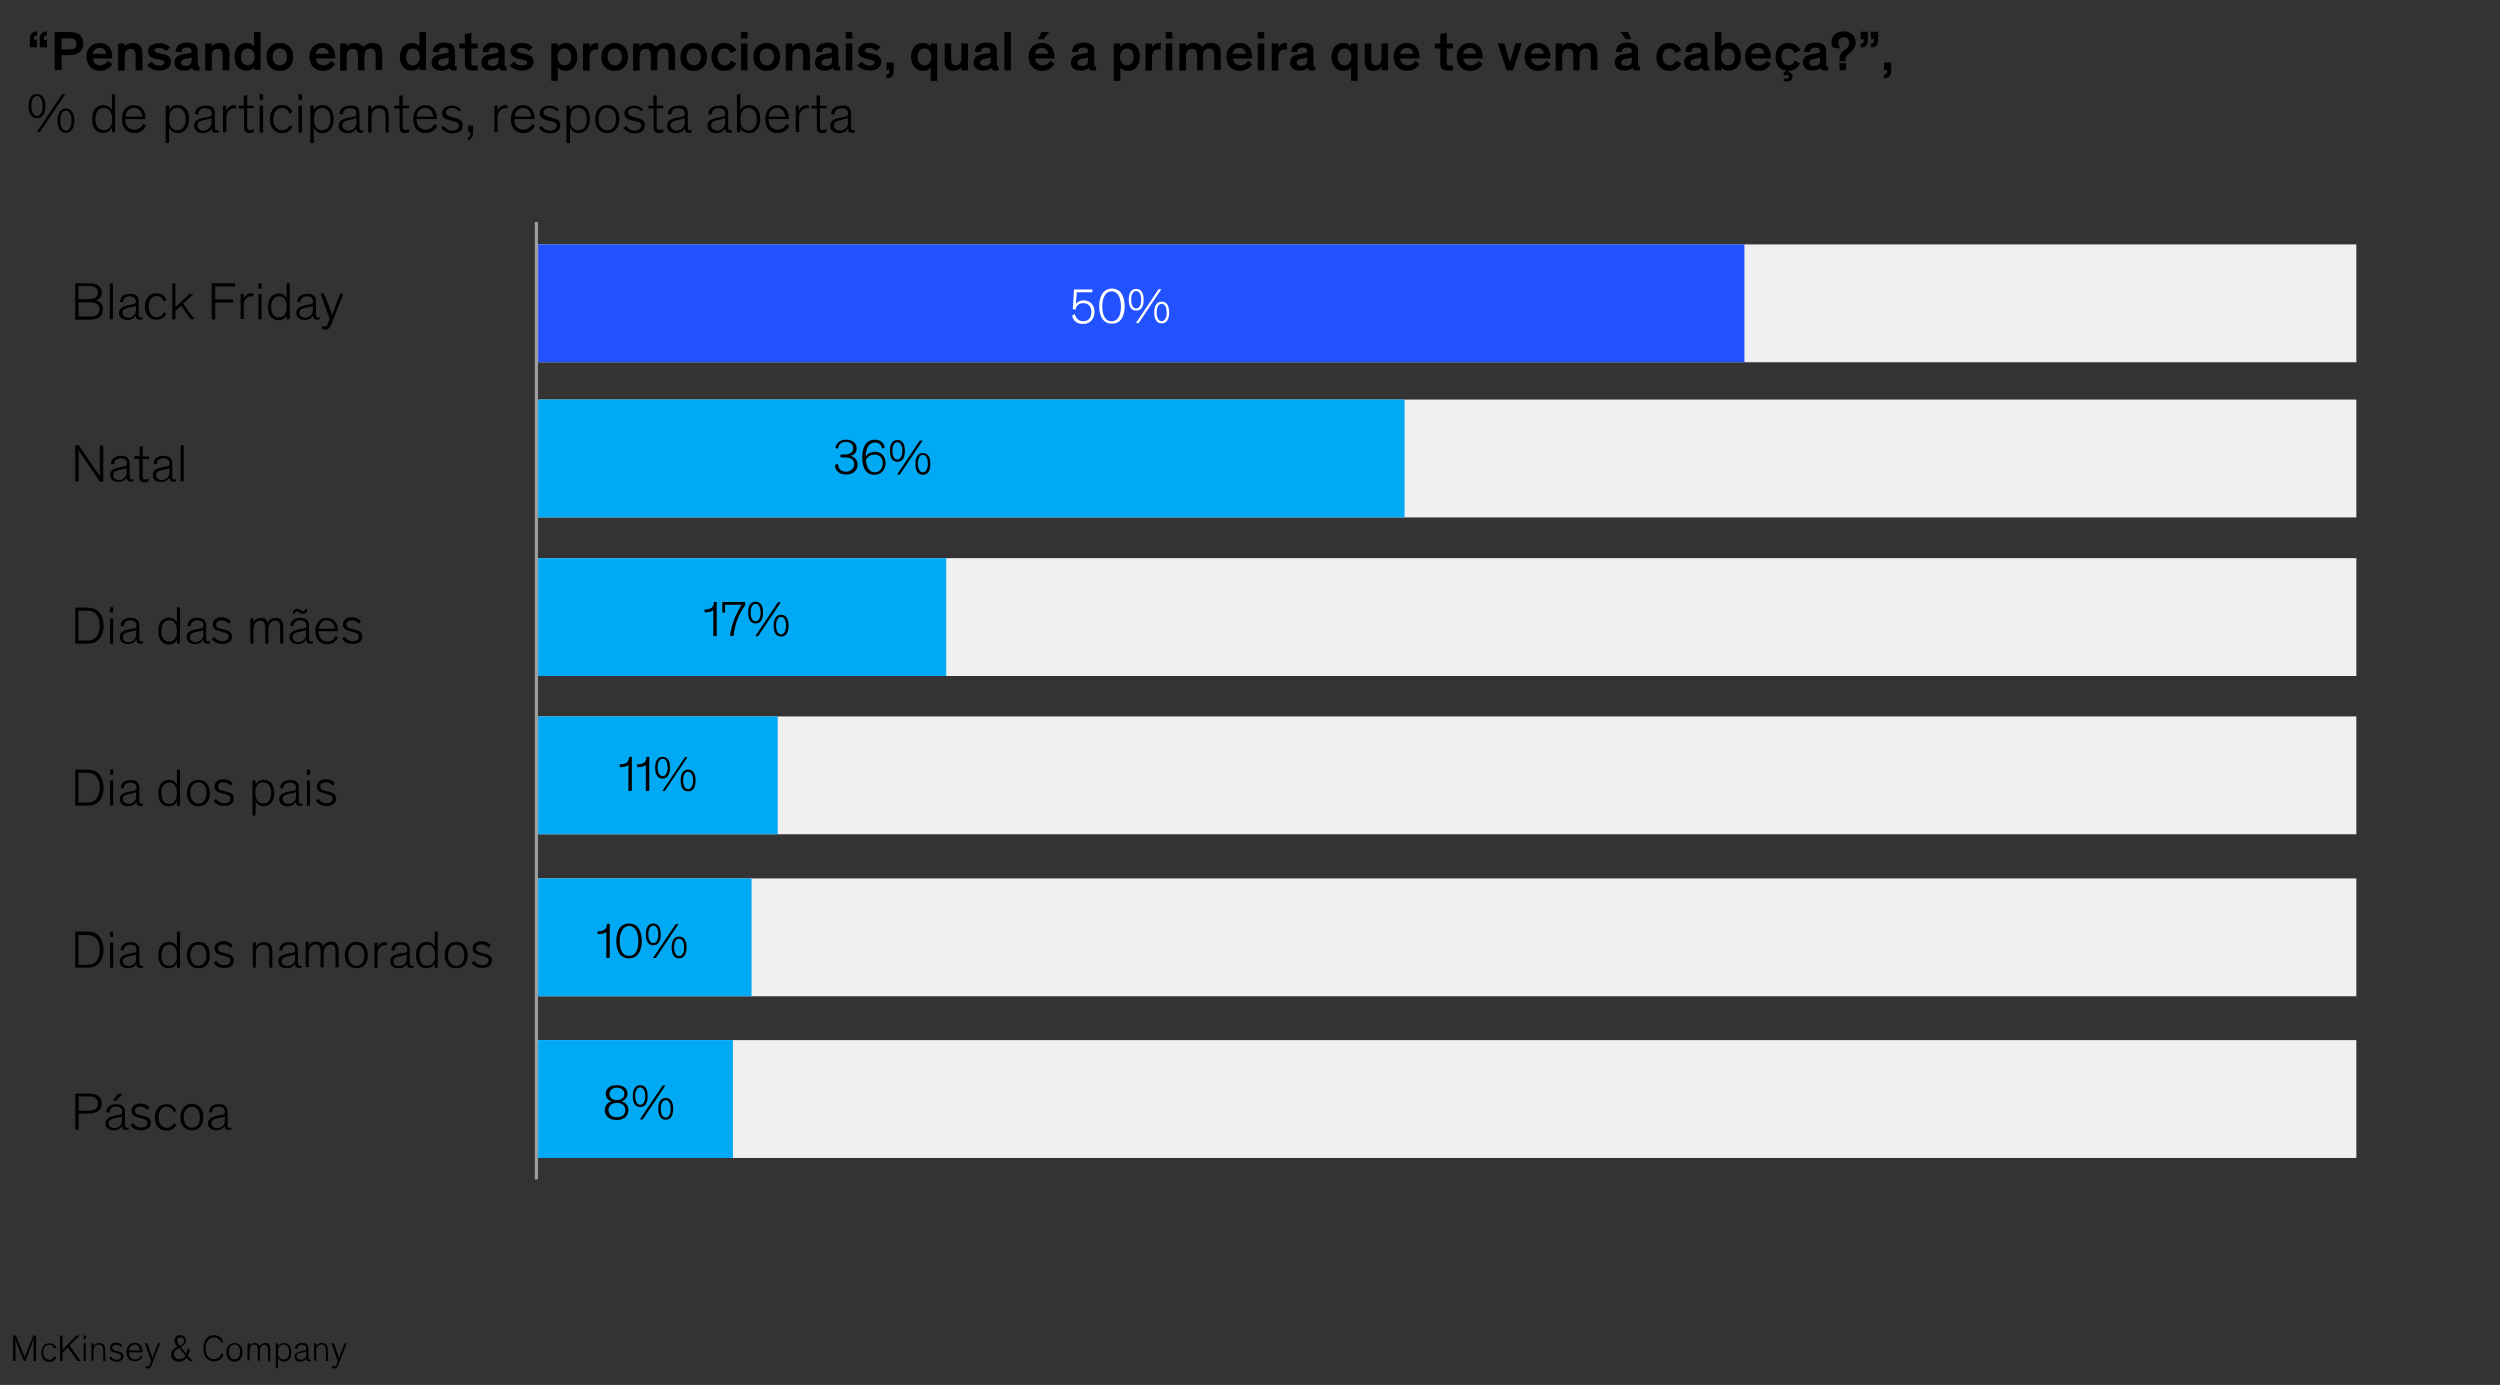 <?xml version="1.0" encoding="utf-8"?>
<!-- Generator: Adobe Illustrator 27.4.1, SVG Export Plug-In . SVG Version: 6.00 Build 0)  -->
<svg version="1.1" id="Text" xmlns="http://www.w3.org/2000/svg" xmlns:xlink="http://www.w3.org/1999/xlink" x="0px" y="0px"
	 viewBox="0 0 804 445.4" style="enable-background:new 0 0 804 445.4;" xml:space="preserve">
<rect x="0" y="0" width="804" height="445.4" fill="#333333" stroke="none"/>
<style type="text/css">
	.st0{fill:none;stroke:#A0A0A0;stroke-miterlimit:10;}
	.st1{fill:#F0F0F0;}
	.st2{fill:#00A9F4;}
	.st3{fill:#2251FF;}
	.st4{fill:#FFFFFF;}
</style>
<g id="Footnote_source">
	<g>
		<path d="M8.2,437.7H7.7l-2-4.8c-0.3-0.8-0.7-2-0.8-2.4h0c0.1,0.4,0.1,2,0.1,2.8v4.4H4.2v-8.2h0.9l2.4,5.8c0.2,0.5,0.4,0.9,0.5,1.2
			h0c0.1-0.3,0.2-0.7,0.4-1.2l2.3-5.8h0.9v8.2h-0.8v-4.2c0-0.7,0.1-2.8,0.1-3.2h0c-0.1,0.3-0.5,1.6-0.8,2.4L8.2,437.7L8.2,437.7z"/>
		<path d="M17.4,433.7c-0.3-0.8-0.8-1.2-1.6-1.2c-1.1,0-1.9,0.9-1.9,2.4s0.7,2.4,1.9,2.4c0.8,0,1.3-0.4,1.7-1.1l0.6,0.4
			c-0.4,0.8-1.1,1.4-2.2,1.4c-1.6,0-2.6-1.1-2.6-3s1-3,2.6-3c1.1,0,1.9,0.5,2.2,1.5L17.4,433.7L17.4,433.7z"/>
		<path d="M25.9,437.7h-1l-3.1-4.4l-1.7,1.7v2.7h-0.8v-8.2h0.8v4.6l4.5-4.6h1l-3.2,3.2L25.9,437.7L25.9,437.7z"/>
		<path d="M27.6,430.7h-0.7v-1.2h0.7V430.7z M27.6,437.7h-0.7V432h0.7V437.7z"/>
		<path d="M33.9,437.7h-0.7v-3.1c0-0.9-0.1-1.4-0.4-1.8c-0.2-0.2-0.6-0.4-1-0.4c-0.5,0-0.9,0.2-1.2,0.5c-0.3,0.4-0.5,0.9-0.5,1.3
			v3.4h-0.7V432h0.7v1h0c0.2-0.5,0.9-1.1,1.8-1.1c0.6,0,1.1,0.2,1.4,0.5c0.4,0.4,0.5,0.8,0.5,2.1L33.9,437.7L33.9,437.7z"/>
		<path d="M38.9,433.2c-0.3-0.4-0.8-0.7-1.5-0.7c-0.7,0-1.3,0.3-1.3,0.9s0.4,0.8,1.1,1l0.8,0.2c1,0.2,1.7,0.6,1.7,1.6
			c0,1.1-1,1.7-2.2,1.7s-2-0.6-2.4-1.2l0.6-0.4c0.4,0.6,1,1,1.8,1c1,0,1.4-0.4,1.4-1.1s-0.5-0.8-1.2-1L37,435
			c-1-0.2-1.6-0.6-1.6-1.6c0-1,0.9-1.6,2-1.6c1,0,1.6,0.4,2,0.9L38.9,433.2L38.9,433.2z"/>
		<path d="M45.8,436.3c-0.3,0.6-1,1.5-2.5,1.5c-1.6,0-2.6-1.1-2.6-3c0-1.7,1-3,2.6-3c1.7,0,2.5,1.3,2.5,3v0.1h-4.3v0.1
			c0,1.5,0.9,2.2,1.9,2.2s1.7-0.7,1.9-1.3L45.8,436.3L45.8,436.3z M41.5,434.3H45c0-0.9-0.6-1.9-1.7-1.9
			C42.2,432.5,41.5,433.2,41.5,434.3z"/>
		<path d="M48.4,434.9c0.3,0.7,0.5,1.4,0.6,1.9h0c0.2-0.6,0.4-1.2,0.7-1.9l1.1-2.9h0.7l-2.5,6.4c-0.2,0.4-0.3,0.8-0.5,1.1
			c-0.2,0.4-0.5,0.6-1,0.6c-0.3,0-0.5,0-0.7-0.1v-0.7c0.2,0.1,0.5,0.1,0.7,0.1c0.2,0,0.4-0.1,0.5-0.2c0.1-0.1,0.2-0.3,0.3-0.7
			l0.3-0.8l-2-5.7h0.8L48.4,434.9z"/>
		<path d="M60,436.6c-0.6,0.9-1.5,1.3-2.5,1.3c-1.2,0-2.5-0.8-2.5-2.2c0-1.3,0.9-2,2.1-2.6c0,0-0.1-0.2-0.3-0.3
			c-0.3-0.4-0.7-1-0.7-1.7c0-0.9,0.7-1.7,1.9-1.7s1.8,0.8,1.8,1.6s-0.5,1.6-1.7,2.2l1.8,2.1c0.2-0.5,0.4-1,0.5-1.6l0.7,0.2
			c-0.1,0.6-0.3,1.4-0.7,2l1.5,1.8h-0.9L60,436.6L60,436.6z M57.6,433.5c-0.9,0.5-1.7,1-1.7,2s0.9,1.6,1.8,1.6c0.8,0,1.6-0.4,2-1.1
			L57.6,433.5L57.6,433.5z M57.9,432.8c0.8-0.4,1.3-0.9,1.3-1.6s-0.5-1.1-1.1-1.1c-0.7,0-1.1,0.4-1.1,1s0.5,1.1,0.7,1.4
			C57.8,432.6,57.9,432.8,57.9,432.8z"/>
		<path d="M71.2,431.8c-0.4-0.9-1.1-1.7-2.4-1.7c-1.6,0-2.7,1.4-2.7,3.5s1,3.5,2.7,3.5c1.3,0,2.1-0.8,2.4-1.8l0.7,0.4
			c-0.4,1-1.2,2.1-3.1,2.1c-2.2,0-3.4-1.7-3.4-4.2s1.3-4.2,3.4-4.2c1.7,0,2.6,1,3,2L71.2,431.8L71.2,431.8z"/>
		<path d="M75.4,431.9c1.6,0,2.6,1.2,2.6,3s-1,3-2.6,3s-2.6-1.2-2.6-3S73.8,431.9,75.4,431.9z M75.4,437.2c1.1,0,1.8-0.9,1.8-2.4
			s-0.7-2.4-1.8-2.4s-1.8,0.9-1.8,2.4S74.3,437.2,75.4,437.2z"/>
		<path d="M86.2,434.6c0-0.9,0-1.4-0.3-1.7c-0.1-0.2-0.4-0.4-0.8-0.4c-1,0-1.5,0.8-1.5,2.1v3h-0.7v-3.1c0-0.9,0-1.4-0.3-1.7
			c-0.1-0.2-0.4-0.4-0.8-0.4c-1,0-1.5,0.8-1.5,2.1v3h-0.7V432h0.7v1h0c0.2-0.7,0.9-1.1,1.7-1.1c0.7,0,1.4,0.4,1.5,1.2
			c0.3-0.7,0.9-1.2,1.8-1.2c0.4,0,0.8,0.1,1.1,0.4c0.4,0.4,0.5,0.9,0.5,2v3.5h-0.7L86.2,434.6L86.2,434.6z"/>
		<path d="M89.4,436.7v3.3h-0.7v-8h0.7v1c0.3-0.6,0.9-1.1,1.9-1.1c1.4,0,2.4,1.1,2.4,3s-1,3-2.4,3C90.3,437.8,89.7,437.3,89.4,436.7
			z M91.2,437.2c1.1,0,1.8-0.9,1.8-2.4s-0.7-2.4-1.8-2.4s-1.8,0.8-1.8,2.4S90,437.2,91.2,437.2z"/>
		<path d="M99.2,433.7v2.9c0,0.5,0.2,0.7,0.5,0.7c0.1,0,0.3,0,0.3-0.1v0.5c-0.1,0-0.3,0.1-0.6,0.1c-0.6,0-0.9-0.2-0.9-0.9h0
			c-0.3,0.4-0.9,1-1.9,1c-1.1,0-1.9-0.5-1.9-1.6c0-1.1,1.1-1.5,2.4-1.8l0.6-0.1c0.7-0.1,0.8-0.2,0.8-0.7v0c0-0.7-0.4-1.2-1.4-1.2
			s-1.5,0.5-1.5,1.3l-0.7-0.1c0-1.1,0.9-1.8,2.2-1.8C98.2,431.9,99.2,432.2,99.2,433.7L99.2,433.7z M98.5,435.7v-1.1
			c-0.1,0.1-0.2,0.1-0.5,0.2l-1.4,0.3c-0.8,0.2-1.2,0.4-1.2,1.1c0,0.7,0.6,1.1,1.3,1.1C97.7,437.3,98.5,436.7,98.5,435.7L98.5,435.7
			z"/>
		<path d="M105.5,437.7h-0.7v-3.1c0-0.9-0.1-1.4-0.4-1.8c-0.2-0.2-0.6-0.4-1-0.4c-0.5,0-0.9,0.2-1.2,0.5c-0.3,0.4-0.5,0.9-0.5,1.3
			v3.4H101V432h0.7v1h0c0.2-0.5,0.8-1.1,1.8-1.1c0.6,0,1.1,0.2,1.4,0.5c0.4,0.4,0.5,0.8,0.5,2.1L105.5,437.7L105.5,437.7z"/>
		<path d="M108.4,434.9c0.3,0.7,0.5,1.4,0.6,1.9h0c0.2-0.6,0.4-1.2,0.7-1.9l1.1-2.9h0.7l-2.5,6.4c-0.2,0.4-0.3,0.8-0.5,1.1
			c-0.2,0.4-0.5,0.6-1,0.6c-0.3,0-0.6,0-0.7-0.1v-0.7c0.2,0.1,0.5,0.1,0.7,0.1c0.2,0,0.4-0.1,0.5-0.2c0.1-0.1,0.2-0.3,0.3-0.7
			l0.3-0.8l-2-5.7h0.8L108.4,434.9L108.4,434.9z"/>
	</g>
</g>
<line class="st0" x1="172.5" y1="71.4" x2="172.5" y2="379.3"/>
<g>
	<path d="M30.8,96.6c1.5,0.3,2.3,1.4,2.3,2.9c0,1.3-0.6,2.2-1.6,2.8c-0.6,0.3-1.3,0.5-2.7,0.5h-4.6V91.1h4.4c1.2,0,2.2,0.1,3.1,0.8
		c0.6,0.5,1,1.2,1,2.2C32.7,95.3,32,96.2,30.8,96.6L30.8,96.6z M30.4,92.3c-0.4-0.2-0.8-0.3-1.9-0.3h-3.3v4.2h3.3
		c1.1,0,1.5-0.1,1.9-0.3c0.7-0.3,1.1-0.9,1.1-1.8S31.1,92.7,30.4,92.3z M25.3,101.8h3.5c0.7,0,1.7,0,2.3-0.5c0.5-0.4,0.9-1,0.9-1.8
		s-0.3-1.4-0.9-1.8c-0.7-0.5-1.6-0.5-2.4-0.5h-3.5L25.3,101.8L25.3,101.8z"/>
	<path d="M36.3,102.7h-1V91.1h1V102.7z"/>
	<path d="M44.6,97v4.1c0,0.8,0.2,1,0.7,1c0.2,0,0.4-0.1,0.5-0.1v0.7c-0.2,0.1-0.4,0.1-0.8,0.1c-0.8,0-1.3-0.3-1.3-1.3h0
		c-0.4,0.6-1.2,1.4-2.7,1.4c-1.6,0-2.7-0.8-2.7-2.3c0-1.6,1.5-2.2,3.4-2.5l0.8-0.2c0.9-0.2,1.2-0.3,1.2-1V97c0-1-0.6-1.7-2-1.7
		s-2.1,0.8-2.1,1.9l-1-0.1c0-1.6,1.3-2.6,3.1-2.6C43.3,94.5,44.6,94.9,44.6,97L44.6,97z M43.7,99.8v-1.5c-0.1,0.1-0.3,0.2-0.7,0.3
		L41.1,99c-1.1,0.3-1.7,0.6-1.7,1.6c0,1.1,0.8,1.6,1.9,1.6C42.5,102.1,43.7,101.2,43.7,99.8L43.7,99.8z"/>
	<path d="M52.7,97c-0.4-1.1-1.1-1.8-2.3-1.8c-1.6,0-2.6,1.3-2.6,3.4s1.1,3.4,2.6,3.4c1.1,0,1.8-0.5,2.3-1.6l0.8,0.5
		c-0.6,1.2-1.6,1.9-3.2,1.9c-2.3,0-3.7-1.6-3.7-4.2s1.5-4.3,3.7-4.3c1.6,0,2.6,0.8,3.2,2.1L52.7,97L52.7,97z"/>
	<path d="M62.5,102.7h-1.2l-3-4.4l-1.9,1.7v2.7h-1V91.1h1v7.7l4.5-4.2h1.3l-3.3,3L62.5,102.7L62.5,102.7z"/>
	<path d="M68.1,102.7V91.1h7.5v1h-6.4v4.2H75v1h-5.8v5.5L68.1,102.7L68.1,102.7z"/>
	<path d="M81.4,95.4c-0.2,0-0.4-0.1-0.6-0.1c-1.4,0-2.4,1.1-2.4,2.7v4.6h-1v-8.1h1v1.6h0c0.3-1,1.2-1.8,2.5-1.8c0.2,0,0.4,0,0.6,0.1
		L81.4,95.4L81.4,95.4z"/>
	<path d="M84.1,92.8h-1v-1.7h1V92.8z M84.1,102.7h-1v-8.1h1V102.7z"/>
	<path d="M86.2,98.7c0-2.7,1.4-4.3,3.4-4.3c1.3,0,2.2,0.7,2.6,1.6v-4.9h1v11.6h-1v-1.4c-0.4,1-1.3,1.7-2.7,1.7
		C87.5,102.9,86.1,101.4,86.2,98.7L86.2,98.7z M89.8,95.3c-1.6,0-2.6,1.2-2.6,3.4s0.9,3.4,2.5,3.4s2.5-1.2,2.5-3.4
		S91.3,95.3,89.8,95.3L89.8,95.3z"/>
	<path d="M101.6,97v4.1c0,0.8,0.2,1,0.7,1c0.2,0,0.4-0.1,0.5-0.1v0.7c-0.2,0.1-0.4,0.1-0.8,0.1c-0.8,0-1.3-0.3-1.3-1.3h0
		c-0.4,0.6-1.2,1.4-2.7,1.4c-1.6,0-2.7-0.8-2.7-2.3c0-1.6,1.5-2.2,3.4-2.5l0.8-0.2c0.9-0.2,1.2-0.3,1.2-1V97c0-1-0.6-1.7-2-1.7
		s-2.1,0.8-2.1,1.9l-1-0.1c0-1.6,1.3-2.6,3.1-2.6C100.3,94.5,101.6,94.9,101.6,97L101.6,97z M100.6,99.8v-1.5
		c-0.1,0.1-0.3,0.2-0.7,0.3L98,99c-1.1,0.3-1.7,0.6-1.7,1.6c0,1.1,0.8,1.6,1.9,1.6C99.5,102.1,100.6,101.2,100.6,99.8L100.6,99.8z"
		/>
	<path d="M105.9,98.7c0.4,1,0.7,2,0.9,2.7h0c0.3-0.9,0.6-1.7,1-2.8l1.6-4.1h1l-3.6,9.2c-0.2,0.6-0.5,1.2-0.7,1.5
		c-0.3,0.5-0.7,0.8-1.5,0.8c-0.4,0-0.8-0.1-1.1-0.2v-1c0.3,0.1,0.7,0.2,1,0.2c0.3,0,0.6-0.1,0.7-0.4c0.1-0.2,0.2-0.4,0.4-1l0.4-1.1
		l-2.9-8.1h1.1L105.9,98.7L105.9,98.7z"/>
</g>
<g>
	<path d="M30.1,150.2c0.5,0.6,1.4,2,2,3h0c0-0.4,0-2,0-3.3v-6.6h1.1v11.6h-1.1l-5.3-7.8c-0.5-0.6-1.3-1.9-1.5-2.4h0
		c0,0.4,0,2.1,0,3.6v6.5h-1.1v-11.6h1.1L30.1,150.2L30.1,150.2z"/>
	<path d="M41.7,149.1v4.1c0,0.8,0.2,1,0.7,1c0.2,0,0.4-0.1,0.5-0.1v0.7c-0.2,0.1-0.4,0.1-0.8,0.1c-0.8,0-1.3-0.3-1.3-1.3h0
		c-0.4,0.6-1.2,1.4-2.7,1.4c-1.6,0-2.7-0.8-2.7-2.3c0-1.6,1.5-2.1,3.4-2.5l0.8-0.1c0.9-0.2,1.2-0.3,1.2-1v-0.1c0-1-0.6-1.6-2-1.6
		s-2.1,0.8-2.1,1.9l-1-0.1c0-1.6,1.3-2.6,3.1-2.6C40.4,146.6,41.7,147.1,41.7,149.1L41.7,149.1z M40.7,152v-1.5
		c-0.1,0.1-0.3,0.2-0.7,0.3l-1.9,0.4c-1.1,0.3-1.7,0.6-1.7,1.6c0,1.1,0.8,1.6,1.9,1.6C39.6,154.3,40.7,153.4,40.7,152L40.7,152z"/>
	<path d="M43.3,146.7h1.6v-3l1-0.2v3.3h2v0.8h-2v5.5c0,0.9,0.2,1.1,0.9,1.1c0.4,0,0.8-0.1,1-0.3v0.9c-0.3,0.1-0.8,0.3-1.3,0.3
		c-1,0-1.7-0.4-1.7-1.8v-5.7h-1.6V146.7z"/>
	<path d="M55.4,149.1v4.1c0,0.8,0.2,1,0.7,1c0.2,0,0.4-0.1,0.5-0.1v0.7c-0.2,0.1-0.4,0.1-0.8,0.1c-0.8,0-1.3-0.3-1.3-1.3h0
		c-0.4,0.6-1.2,1.4-2.7,1.4c-1.6,0-2.7-0.8-2.7-2.3c0-1.6,1.5-2.1,3.4-2.5l0.8-0.1c0.9-0.2,1.2-0.3,1.2-1v-0.1c0-1-0.6-1.6-2-1.6
		s-2.1,0.8-2.1,1.9l-1-0.1c0-1.6,1.3-2.6,3.1-2.6C54.1,146.6,55.4,147.1,55.4,149.1L55.4,149.1z M54.5,152v-1.5
		c-0.1,0.1-0.3,0.2-0.7,0.3l-1.9,0.4c-1.1,0.3-1.7,0.6-1.7,1.6c0,1.1,0.8,1.6,1.9,1.6C53.3,154.3,54.5,153.4,54.5,152L54.5,152z"/>
	<path d="M59.1,154.8h-1v-11.6h1V154.8z"/>
</g>
<g>
	<path d="M24.2,207v-11.6h3c1.5,0,2.6,0.1,3.6,0.6c1.7,0.9,2.5,3.1,2.5,5.2c0,1.9-0.6,3.6-1.7,4.6c-1.2,1.2-2.5,1.2-4.7,1.2H24.2
		L24.2,207z M25.2,206h1.9c1.5,0,2.6,0,3.5-0.8c0.8-0.7,1.5-2.2,1.5-4c0-1.6-0.5-3.2-1.5-4c-0.9-0.8-1.9-0.8-3.9-0.8h-1.5L25.2,206
		L25.2,206z"/>
	<path d="M36.4,197h-1v-1.7h1V197z M36.4,207h-1v-8.1h1V207z"/>
	<path d="M44.8,201.2v4.1c0,0.8,0.2,1,0.7,1c0.2,0,0.4-0.1,0.5-0.1v0.7c-0.2,0.1-0.4,0.1-0.8,0.1c-0.8,0-1.3-0.3-1.3-1.3h0
		c-0.4,0.6-1.2,1.4-2.7,1.4c-1.6,0-2.7-0.8-2.7-2.3c0-1.6,1.5-2.1,3.4-2.5l0.8-0.1c0.9-0.2,1.2-0.3,1.2-1v-0.1c0-1-0.6-1.6-2-1.6
		s-2.1,0.8-2.1,1.9l-1-0.1c0-1.6,1.3-2.6,3.1-2.6C43.5,198.7,44.8,199.2,44.8,201.2L44.8,201.2z M43.8,204.1v-1.5
		c-0.1,0.1-0.3,0.2-0.7,0.3l-1.9,0.4c-1.1,0.3-1.7,0.6-1.7,1.6c0,1.1,0.8,1.6,1.9,1.6C42.7,206.4,43.8,205.5,43.8,204.1L43.8,204.1z
		"/>
	<path d="M50.9,202.9c0-2.7,1.4-4.3,3.4-4.3c1.3,0,2.2,0.7,2.6,1.6v-4.9h1V207h-1v-1.4c-0.4,1-1.3,1.7-2.7,1.7
		C52.2,207.2,50.9,205.7,50.9,202.9L50.9,202.9z M54.5,199.5c-1.6,0-2.6,1.2-2.6,3.4s0.9,3.4,2.5,3.4s2.5-1.2,2.5-3.4
		S56,199.5,54.5,199.5L54.5,199.5z"/>
	<path d="M66.3,201.2v4.1c0,0.8,0.2,1,0.7,1c0.2,0,0.4-0.1,0.5-0.1v0.7c-0.2,0.1-0.4,0.1-0.8,0.1c-0.8,0-1.3-0.3-1.3-1.3h0
		c-0.4,0.6-1.2,1.4-2.7,1.4c-1.6,0-2.7-0.8-2.7-2.3c0-1.6,1.5-2.1,3.4-2.5l0.8-0.1c0.9-0.2,1.2-0.3,1.2-1v-0.1c0-1-0.6-1.6-2-1.6
		s-2.1,0.8-2.1,1.9l-1-0.1c0-1.6,1.3-2.6,3.1-2.6C65,198.7,66.3,199.2,66.3,201.2L66.3,201.2z M65.4,204.1v-1.5
		c-0.1,0.1-0.3,0.2-0.7,0.3l-1.9,0.4c-1.1,0.3-1.7,0.6-1.7,1.6c0,1.1,0.8,1.6,1.9,1.6C64.2,206.4,65.4,205.5,65.4,204.1L65.4,204.1z
		"/>
	<path d="M73.5,200.6c-0.4-0.6-1.1-1.1-2.2-1.1c-1,0-1.8,0.4-1.8,1.3s0.5,1.2,1.6,1.4l1.1,0.3c1.4,0.3,2.4,0.8,2.4,2.2
		c0,1.6-1.3,2.4-3.1,2.4s-2.9-0.8-3.4-1.7l0.8-0.6c0.5,0.8,1.4,1.4,2.6,1.4c1.4,0,2-0.6,2-1.5s-0.7-1.1-1.7-1.4l-1.1-0.3
		c-1.4-0.3-2.3-0.9-2.3-2.2c0-1.5,1.3-2.3,2.9-2.3c1.4,0,2.3,0.6,2.9,1.3L73.5,200.6L73.5,200.6z"/>
	<path d="M90.1,202.6c0-1.2,0-2-0.4-2.5c-0.2-0.3-0.6-0.5-1.2-0.5c-1.4,0-2.2,1.2-2.2,3.1v4.3h-1v-4.4c0-1.2,0-2-0.4-2.5
		c-0.2-0.3-0.6-0.5-1.2-0.5c-1.4,0-2.2,1.1-2.2,3.1v4.3h-1v-8.1h1v1.4h0c0.3-1,1.3-1.6,2.4-1.6c1,0,2,0.5,2.2,1.7
		c0.4-1,1.3-1.7,2.6-1.7c0.6,0,1.2,0.1,1.6,0.6c0.6,0.6,0.8,1.2,0.8,2.8v4.9h-1L90.1,202.6L90.1,202.6z"/>
	<path d="M99.4,201.2v4.1c0,0.8,0.2,1,0.7,1c0.2,0,0.4-0.1,0.5-0.1v0.7c-0.2,0.1-0.4,0.1-0.8,0.1c-0.8,0-1.3-0.3-1.3-1.3h0
		c-0.4,0.6-1.2,1.4-2.7,1.4c-1.6,0-2.7-0.8-2.7-2.3c0-1.6,1.5-2.1,3.4-2.5l0.8-0.1c0.9-0.2,1.2-0.3,1.2-1v-0.1c0-1-0.6-1.6-2-1.6
		s-2.1,0.8-2.1,1.9l-1-0.1c0-1.6,1.3-2.6,3.1-2.6C98.1,198.7,99.4,199.2,99.4,201.2L99.4,201.2z M98.9,196c-0.2,0.9-0.7,1.4-1.4,1.4
		c-0.4,0-0.8-0.2-1.2-0.4c-0.4-0.2-0.6-0.4-0.9-0.4c-0.4,0-0.6,0.5-0.6,0.8l-0.7-0.2c0.1-0.7,0.6-1.4,1.4-1.4c0.4,0,0.7,0.2,1.1,0.4
		c0.3,0.2,0.6,0.4,0.9,0.4c0.5,0,0.6-0.4,0.7-0.7L98.9,196z M98.4,204.1v-1.5c-0.1,0.1-0.3,0.2-0.7,0.3l-1.9,0.4
		c-1.1,0.3-1.7,0.6-1.7,1.6c0,1.1,0.8,1.6,1.9,1.6C97.3,206.4,98.4,205.5,98.4,204.1L98.4,204.1z"/>
	<path d="M108.7,205c-0.5,0.9-1.5,2.2-3.5,2.2c-2.3,0-3.8-1.6-3.8-4.3c0-2.5,1.5-4.2,3.7-4.2c2.3,0,3.6,1.8,3.6,4.2v0.1h-6.2v0.1
		c0,2.1,1.2,3.2,2.8,3.2s2.3-1,2.7-1.8L108.7,205L108.7,205z M102.5,202.2h5.1c0-1.3-0.9-2.7-2.5-2.7
		C103.6,199.5,102.7,200.6,102.5,202.2z"/>
	<path d="M115.4,200.6c-0.4-0.6-1.1-1.1-2.2-1.1c-1,0-1.8,0.4-1.8,1.3s0.6,1.2,1.6,1.4l1.1,0.3c1.4,0.3,2.4,0.8,2.4,2.2
		c0,1.6-1.3,2.4-3.1,2.4s-2.9-0.8-3.4-1.7l0.8-0.6c0.5,0.8,1.4,1.4,2.6,1.4c1.4,0,2-0.6,2-1.5s-0.7-1.1-1.7-1.4l-1.1-0.3
		c-1.4-0.3-2.3-0.9-2.3-2.2c0-1.5,1.3-2.3,2.9-2.3c1.4,0,2.3,0.6,2.9,1.3L115.4,200.6L115.4,200.6z"/>
</g>
<g>
	<path d="M24.2,259.1v-11.6h3c1.5,0,2.6,0.1,3.6,0.6c1.7,0.9,2.5,3.1,2.5,5.2c0,1.9-0.6,3.6-1.7,4.6c-1.2,1.2-2.5,1.2-4.7,1.2H24.2
		L24.2,259.1z M25.2,258.1h1.9c1.5,0,2.6,0,3.5-0.8c0.8-0.7,1.5-2.2,1.5-4c0-1.6-0.5-3.2-1.5-4c-0.9-0.8-1.9-0.8-3.9-0.8h-1.5
		L25.2,258.1L25.2,258.1z"/>
	<path d="M36.4,249.2h-1v-1.7h1V249.2z M36.4,259.1h-1V251h1V259.1z"/>
	<path d="M44.8,253.4v4.1c0,0.8,0.2,1,0.7,1c0.2,0,0.4,0,0.5-0.1v0.7c-0.2,0-0.4,0.1-0.8,0.1c-0.8,0-1.3-0.3-1.3-1.3h0
		c-0.4,0.6-1.2,1.4-2.7,1.4c-1.6,0-2.7-0.8-2.7-2.3c0-1.6,1.5-2.1,3.4-2.5l0.8-0.1c0.9-0.2,1.2-0.3,1.2-1v-0.1c0-1-0.6-1.6-2-1.6
		s-2.1,0.8-2.1,1.9l-1-0.1c0-1.6,1.3-2.6,3.1-2.6C43.5,250.8,44.8,251.3,44.8,253.4L44.8,253.4z M43.8,256.2v-1.5
		c-0.1,0.1-0.3,0.2-0.7,0.3l-1.9,0.4c-1.1,0.3-1.7,0.6-1.7,1.5c0,1.1,0.8,1.6,1.9,1.6C42.7,258.5,43.8,257.6,43.8,256.2L43.8,256.2z
		"/>
	<path d="M50.9,255.1c0-2.7,1.4-4.3,3.4-4.3c1.3,0,2.2,0.7,2.6,1.6v-4.9h1v11.6h-1v-1.5c-0.4,1-1.3,1.7-2.7,1.7
		C52.2,259.3,50.9,257.8,50.9,255.1L50.9,255.1z M54.5,251.7c-1.6,0-2.6,1.2-2.6,3.4s0.9,3.4,2.5,3.4s2.5-1.2,2.5-3.4
		S56,251.7,54.5,251.7L54.5,251.7z"/>
	<path d="M63.8,250.8c2.3,0,3.7,1.7,3.7,4.3s-1.4,4.2-3.7,4.2s-3.7-1.7-3.7-4.2S61.5,250.8,63.8,250.8z M63.8,258.4
		c1.6,0,2.6-1.3,2.6-3.4s-1-3.4-2.6-3.4s-2.6,1.3-2.6,3.4S62.2,258.4,63.8,258.4z"/>
	<path d="M74.1,252.7c-0.4-0.6-1.1-1.1-2.2-1.1c-1,0-1.8,0.4-1.8,1.3s0.5,1.2,1.6,1.4l1.1,0.3c1.4,0.3,2.4,0.8,2.4,2.2
		c0,1.6-1.3,2.4-3.1,2.4s-2.9-0.8-3.4-1.7l0.8-0.6c0.5,0.8,1.4,1.4,2.6,1.4c1.4,0,2-0.6,2-1.5s-0.7-1.1-1.7-1.4l-1.1-0.3
		c-1.4-0.3-2.3-0.9-2.3-2.2c0-1.5,1.3-2.3,2.9-2.3c1.4,0,2.3,0.6,2.9,1.3L74.1,252.7L74.1,252.7z"/>
	<path d="M82.2,257.6v4.7h-1V251h1v1.4c0.4-0.9,1.3-1.6,2.6-1.6c2.1,0,3.4,1.6,3.4,4.3s-1.4,4.2-3.4,4.2
		C83.5,259.3,82.6,258.6,82.2,257.6L82.2,257.6z M84.7,258.4c1.6,0,2.5-1.2,2.5-3.4s-1-3.4-2.6-3.4s-2.5,1.2-2.5,3.4
		S83.2,258.4,84.7,258.4L84.7,258.4z"/>
	<path d="M96.1,253.4v4.1c0,0.8,0.2,1,0.7,1c0.2,0,0.4,0,0.5-0.1v0.7c-0.2,0-0.4,0.1-0.8,0.1c-0.8,0-1.3-0.3-1.3-1.3h0
		c-0.4,0.6-1.2,1.4-2.7,1.4c-1.6,0-2.7-0.8-2.7-2.3c0-1.6,1.5-2.1,3.4-2.5l0.8-0.1c0.9-0.2,1.2-0.3,1.2-1v-0.1c0-1-0.6-1.6-2-1.6
		s-2.1,0.8-2.1,1.9l-1-0.1c0-1.6,1.3-2.6,3.1-2.6C94.8,250.8,96.1,251.3,96.1,253.4L96.1,253.4z M95.2,256.2v-1.5
		c-0.1,0.1-0.3,0.2-0.7,0.3l-1.9,0.4c-1.1,0.3-1.7,0.6-1.7,1.5c0,1.1,0.8,1.6,1.9,1.6C94,258.5,95.2,257.6,95.2,256.2L95.2,256.2z"
		/>
	<path d="M99.7,249.2h-1v-1.7h1V249.2z M99.7,259.1h-1V251h1V259.1z"/>
	<path d="M107,252.7c-0.4-0.6-1.1-1.1-2.2-1.1c-1,0-1.8,0.4-1.8,1.3s0.5,1.2,1.6,1.4l1.1,0.3c1.4,0.3,2.4,0.8,2.4,2.2
		c0,1.6-1.3,2.4-3.1,2.4s-2.9-0.8-3.4-1.7l0.8-0.6c0.5,0.8,1.4,1.4,2.6,1.4c1.4,0,2-0.6,2-1.5s-0.7-1.1-1.7-1.4l-1.1-0.3
		c-1.4-0.3-2.3-0.9-2.3-2.2c0-1.5,1.3-2.3,2.9-2.3c1.4,0,2.3,0.6,2.9,1.3L107,252.7L107,252.7z"/>
</g>
<g>
	<path d="M24.2,311.2v-11.6h3c1.5,0,2.6,0,3.6,0.6c1.7,0.9,2.5,3.1,2.5,5.2c0,1.9-0.6,3.6-1.7,4.6c-1.2,1.2-2.5,1.2-4.7,1.2H24.2
		L24.2,311.2z M25.2,310.3h1.9c1.5,0,2.6,0,3.5-0.8c0.8-0.7,1.5-2.2,1.5-4c0-1.6-0.5-3.2-1.5-4c-0.9-0.8-1.9-0.8-3.9-0.8h-1.5
		L25.2,310.3L25.2,310.3z"/>
	<path d="M36.4,301.3h-1v-1.7h1V301.3z M36.4,311.2h-1v-8.1h1V311.2z"/>
	<path d="M44.8,305.5v4.1c0,0.8,0.2,1,0.7,1c0.2,0,0.4,0,0.5-0.1v0.7c-0.2,0-0.4,0.1-0.8,0.1c-0.8,0-1.3-0.3-1.3-1.3h0
		c-0.4,0.6-1.2,1.4-2.7,1.4c-1.6,0-2.7-0.8-2.7-2.3c0-1.6,1.5-2.1,3.4-2.5l0.8-0.1c0.9-0.2,1.2-0.3,1.2-1v-0.1c0-1-0.6-1.6-2-1.6
		s-2.1,0.8-2.1,1.9l-1-0.1c0-1.6,1.3-2.6,3.1-2.6C43.5,303,44.8,303.5,44.8,305.5L44.8,305.5z M43.8,308.4v-1.5
		c-0.1,0.1-0.3,0.2-0.7,0.3l-1.9,0.4c-1.1,0.3-1.7,0.6-1.7,1.5c0,1.1,0.8,1.6,1.9,1.6C42.7,310.6,43.8,309.8,43.8,308.4L43.8,308.4z
		"/>
	<path d="M50.9,307.2c0-2.7,1.4-4.3,3.4-4.3c1.3,0,2.2,0.7,2.6,1.6v-4.9h1v11.6h-1v-1.5c-0.4,1-1.3,1.7-2.7,1.7
		C52.2,311.4,50.9,309.9,50.9,307.2L50.9,307.2z M54.5,303.8c-1.6,0-2.6,1.2-2.6,3.4s0.9,3.4,2.5,3.4s2.5-1.2,2.5-3.4
		S56,303.8,54.5,303.8L54.5,303.8z"/>
	<path d="M63.8,302.9c2.3,0,3.7,1.7,3.7,4.3s-1.4,4.2-3.7,4.2s-3.7-1.7-3.7-4.2S61.5,302.9,63.8,302.9z M63.8,310.6
		c1.6,0,2.6-1.3,2.6-3.4s-1-3.4-2.6-3.4s-2.6,1.3-2.6,3.4S62.2,310.6,63.8,310.6z"/>
	<path d="M74.1,304.8c-0.4-0.6-1.1-1.1-2.2-1.1c-1,0-1.8,0.4-1.8,1.3s0.5,1.2,1.6,1.4l1.1,0.3c1.4,0.3,2.4,0.8,2.4,2.2
		c0,1.6-1.3,2.4-3.1,2.4s-2.9-0.8-3.4-1.7l0.8-0.6c0.5,0.8,1.4,1.4,2.6,1.4c1.4,0,2-0.6,2-1.5s-0.7-1.1-1.7-1.4l-1.1-0.3
		c-1.4-0.3-2.3-0.9-2.3-2.2c0-1.5,1.3-2.3,2.9-2.3c1.4,0,2.3,0.6,2.9,1.3L74.1,304.8L74.1,304.8z"/>
	<path d="M87.6,311.2h-1v-4.4c0-1.3-0.1-2-0.5-2.5c-0.3-0.3-0.8-0.5-1.4-0.5c-0.8,0-1.3,0.3-1.7,0.7c-0.5,0.5-0.7,1.2-0.7,1.9v4.8
		h-1v-8.1h1v1.4h0c0.3-0.8,1.2-1.5,2.6-1.5c0.8,0,1.6,0.3,2,0.8c0.5,0.6,0.7,1.1,0.7,2.9L87.6,311.2L87.6,311.2z"/>
	<path d="M95.8,305.5v4.1c0,0.8,0.2,1,0.7,1c0.2,0,0.4,0,0.5-0.1v0.7c-0.2,0-0.4,0.1-0.8,0.1c-0.8,0-1.3-0.3-1.3-1.3h0
		c-0.4,0.6-1.2,1.4-2.7,1.4c-1.6,0-2.7-0.8-2.7-2.3c0-1.6,1.5-2.1,3.4-2.5l0.8-0.1c0.9-0.2,1.2-0.3,1.2-1v-0.1c0-1-0.6-1.6-2-1.6
		s-2.1,0.8-2.1,1.9l-1-0.1c0-1.6,1.3-2.6,3.1-2.6C94.5,303,95.8,303.5,95.8,305.5L95.8,305.5z M94.9,308.4v-1.5
		c-0.1,0.1-0.3,0.2-0.7,0.3l-1.9,0.4c-1.1,0.3-1.7,0.6-1.7,1.5c0,1.1,0.8,1.6,1.9,1.6C93.7,310.6,94.9,309.8,94.9,308.4L94.9,308.4z
		"/>
	<path d="M107.9,306.8c0-1.2,0-2-0.4-2.5c-0.2-0.3-0.6-0.5-1.2-0.5c-1.4,0-2.2,1.2-2.2,3v4.3h-1v-4.4c0-1.2,0-2-0.4-2.5
		c-0.2-0.3-0.6-0.5-1.2-0.5c-1.4,0-2.2,1.1-2.2,3v4.3h-1v-8.1h1v1.4h0c0.3-1,1.3-1.5,2.4-1.5c1,0,2,0.5,2.2,1.7
		c0.4-1,1.3-1.7,2.6-1.7c0.6,0,1.2,0.1,1.6,0.6c0.6,0.5,0.8,1.2,0.8,2.8v4.9h-1L107.9,306.8L107.9,306.8z"/>
	<path d="M114.6,302.9c2.3,0,3.7,1.7,3.7,4.3s-1.4,4.2-3.7,4.2s-3.7-1.7-3.7-4.2S112.3,302.9,114.6,302.9z M114.6,310.6
		c1.6,0,2.6-1.3,2.6-3.4s-1-3.4-2.6-3.4s-2.6,1.3-2.6,3.4S113.1,310.6,114.6,310.6z"/>
	<path d="M124.4,304c-0.2,0-0.4,0-0.6,0c-1.4,0-2.4,1.1-2.4,2.7v4.6h-1v-8.1h1v1.6h0c0.3-1,1.2-1.8,2.5-1.8c0.2,0,0.4,0,0.6,0
		L124.4,304L124.4,304z"/>
	<path d="M131.8,305.5v4.1c0,0.8,0.2,1,0.7,1c0.2,0,0.4,0,0.5-0.1v0.7c-0.1,0-0.4,0.1-0.8,0.1c-0.8,0-1.3-0.3-1.3-1.3h0
		c-0.4,0.6-1.2,1.4-2.7,1.4c-1.6,0-2.7-0.8-2.7-2.3c0-1.6,1.5-2.1,3.4-2.5l0.9-0.1c0.9-0.2,1.2-0.3,1.2-1v-0.1c0-1-0.6-1.6-2-1.6
		s-2.1,0.8-2.1,1.9l-1-0.1c0-1.6,1.3-2.6,3.1-2.6C130.5,303,131.8,303.5,131.8,305.5L131.8,305.5z M130.8,308.4v-1.5
		c-0.1,0.1-0.3,0.2-0.7,0.3l-1.9,0.4c-1.1,0.3-1.7,0.6-1.7,1.5c0,1.1,0.8,1.6,1.9,1.6C129.7,310.6,130.8,309.8,130.8,308.4
		L130.8,308.4z"/>
	<path d="M133.8,307.2c0-2.7,1.4-4.3,3.4-4.3c1.3,0,2.2,0.7,2.6,1.6v-4.9h1v11.6h-1v-1.5c-0.4,1-1.3,1.7-2.7,1.7
		C135.2,311.4,133.8,309.9,133.8,307.2L133.8,307.2z M137.5,303.8c-1.6,0-2.6,1.2-2.6,3.4s0.9,3.4,2.5,3.4s2.5-1.2,2.5-3.4
		S139,303.8,137.5,303.8L137.5,303.8z"/>
	<path d="M146.7,302.9c2.3,0,3.7,1.7,3.7,4.3s-1.4,4.2-3.7,4.2s-3.7-1.7-3.7-4.2S144.4,302.9,146.7,302.9z M146.7,310.6
		c1.6,0,2.6-1.3,2.6-3.4s-1-3.4-2.6-3.4s-2.6,1.3-2.6,3.4S145.1,310.6,146.7,310.6z"/>
	<path d="M157.1,304.8c-0.4-0.6-1.1-1.1-2.2-1.1c-1,0-1.8,0.4-1.8,1.3s0.6,1.2,1.6,1.4l1.1,0.3c1.4,0.3,2.4,0.8,2.4,2.2
		c0,1.6-1.4,2.4-3.1,2.4s-2.9-0.8-3.4-1.7l0.8-0.6c0.5,0.8,1.4,1.4,2.6,1.4c1.4,0,2-0.6,2-1.5s-0.7-1.1-1.7-1.4l-1.1-0.3
		c-1.4-0.3-2.3-0.9-2.3-2.2c0-1.5,1.3-2.3,2.9-2.3c1.4,0,2.3,0.6,2.9,1.3L157.1,304.8L157.1,304.8z"/>
</g>
<g>
	<path d="M25.3,358.2v5.1h-1.1v-11.6h4.3c1,0,2,0.1,2.8,0.6c0.9,0.5,1.4,1.4,1.4,2.6s-0.5,2.1-1.5,2.6c-0.8,0.5-1.8,0.6-2.8,0.6
		L25.3,358.2L25.3,358.2z M25.3,357.2h2.9c1.1,0,1.6-0.1,2.1-0.3c0.8-0.3,1.2-1,1.2-2s-0.4-1.6-1.2-2c-0.5-0.2-1-0.3-2.1-0.3h-2.9
		L25.3,357.2L25.3,357.2z"/>
	<path d="M40.2,357.6v4.1c0,0.8,0.2,1,0.7,1c0.2,0,0.4,0,0.5-0.1v0.7c-0.2,0-0.4,0.1-0.8,0.1c-0.8,0-1.3-0.3-1.3-1.3h0
		c-0.4,0.6-1.2,1.4-2.7,1.4c-1.6,0-2.7-0.8-2.7-2.3c0-1.6,1.5-2.1,3.4-2.5l0.8-0.1c0.9-0.2,1.2-0.3,1.2-1v-0.1c0-1-0.6-1.6-2-1.6
		s-2.1,0.8-2.1,1.9l-1-0.1c0-1.6,1.3-2.6,3.1-2.6C38.9,355.1,40.2,355.6,40.2,357.6L40.2,357.6z M39.2,360.5v-1.5
		c-0.1,0.1-0.3,0.2-0.7,0.3l-1.9,0.4c-1.1,0.3-1.7,0.6-1.7,1.5c0,1.1,0.8,1.6,1.9,1.6C38.1,362.8,39.2,361.9,39.2,360.5L39.2,360.5z
		 M39.4,351.8l-2.2,2.2h-0.9l1.6-2.2H39.4z"/>
	<path d="M47.4,357c-0.4-0.6-1.1-1.1-2.2-1.1c-1,0-1.8,0.4-1.8,1.3s0.5,1.2,1.6,1.4l1.1,0.3c1.4,0.3,2.4,0.8,2.4,2.2
		c0,1.6-1.3,2.4-3.1,2.4s-2.9-0.8-3.4-1.7l0.8-0.6c0.5,0.8,1.4,1.4,2.6,1.4c1.4,0,2-0.6,2-1.5s-0.7-1.1-1.7-1.4l-1.1-0.3
		c-1.4-0.3-2.3-0.9-2.3-2.2c0-1.5,1.3-2.3,2.9-2.3c1.4,0,2.3,0.6,2.9,1.3L47.4,357L47.4,357z"/>
	<path d="M55.9,357.7c-0.4-1.1-1.1-1.8-2.3-1.8c-1.6,0-2.6,1.3-2.6,3.4s1.1,3.4,2.6,3.4c1.1,0,1.8-0.5,2.3-1.5l0.8,0.5
		c-0.6,1.2-1.6,1.9-3.2,1.9c-2.3,0-3.7-1.6-3.7-4.2s1.5-4.3,3.7-4.3c1.6,0,2.6,0.8,3.2,2.1L55.9,357.7L55.9,357.7z"/>
	<path d="M61.7,355c2.3,0,3.7,1.7,3.7,4.3s-1.4,4.2-3.7,4.2s-3.7-1.7-3.7-4.2S59.5,355,61.7,355z M61.7,362.7c1.6,0,2.6-1.3,2.6-3.4
		s-1-3.4-2.6-3.4s-2.6,1.3-2.6,3.4S60.2,362.7,61.7,362.7z"/>
	<path d="M73.2,357.6v4.1c0,0.8,0.2,1,0.7,1c0.2,0,0.4,0,0.5-0.1v0.7c-0.2,0-0.4,0.1-0.8,0.1c-0.8,0-1.3-0.3-1.3-1.3h0
		c-0.4,0.6-1.2,1.4-2.7,1.4c-1.6,0-2.7-0.8-2.7-2.3c0-1.6,1.5-2.1,3.4-2.5l0.8-0.1c0.9-0.2,1.2-0.3,1.2-1v-0.1c0-1-0.6-1.6-2-1.6
		s-2.1,0.8-2.1,1.9l-1-0.1c0-1.6,1.3-2.6,3.1-2.6C71.9,355.1,73.2,355.6,73.2,357.6L73.2,357.6z M72.3,360.5v-1.5
		c-0.1,0.1-0.3,0.2-0.7,0.3l-1.9,0.4c-1.1,0.3-1.7,0.6-1.7,1.5c0,1.1,0.8,1.6,1.9,1.6C71.1,362.8,72.3,361.9,72.3,360.5L72.3,360.5z
		"/>
</g>
<g>
	<rect x="173.1" y="128.5" class="st1" width="584.7" height="37.9"/>
	<rect x="173.1" y="128.5" class="st2" width="278.6" height="37.9"/>
</g>
<g>
	<rect x="173.1" y="230.4" class="st1" width="584.7" height="37.9"/>
	<rect x="173.1" y="230.4" class="st2" width="77" height="37.9"/>
</g>
<g>
	<rect x="173.1" y="282.5" class="st1" width="584.7" height="37.9"/>
	<rect x="173.1" y="282.5" class="st2" width="68.6" height="37.9"/>
</g>
<g>
	<rect x="173.1" y="334.5" class="st1" width="584.7" height="37.9"/>
	<rect x="173.1" y="334.5" class="st2" width="62.6" height="37.9"/>
</g>
<g>
	<rect x="173.1" y="179.5" class="st1" width="584.7" height="37.9"/>
	<rect x="173.1" y="179.5" class="st2" width="131.2" height="37.9"/>
</g>
<g>
	<rect x="173.1" y="78.6" class="st1" width="584.7" height="37.9"/>
	<rect x="173.1" y="78.6" class="st3" width="387.9" height="37.9"/>
</g>
<g>
	<path d="M229.4,204.6v-8.4c-0.5,0.5-1.5,0.7-2.3,0.7c-0.2,0-0.3,0-0.5,0V196h0.3c0.9,0,1.4-0.2,1.9-0.5c0.5-0.4,0.8-1,0.8-1.9h0.9
		v10.9L229.4,204.6L229.4,204.6z"/>
	<path d="M239.7,194.5c-1,1.5-1.8,2.9-2.4,4.4c-0.7,1.6-1.1,3.5-1.4,5.6h-1.1c0.2-2.1,0.8-4,1.5-5.8c0.6-1.4,1.3-2.8,2.2-4.2h-5.3
		v2.5h-0.9v-3.4h7.3L239.7,194.5L239.7,194.5z"/>
	<path d="M243,200.5c-1.9,0-2.4-1.8-2.4-3.5s0.5-3.5,2.4-3.5s2.4,1.8,2.4,3.5S244.9,200.5,243,200.5z M243,194.2
		c-1.1,0-1.6,1.3-1.6,2.8s0.5,2.8,1.6,2.8s1.6-1.3,1.6-2.8S244.1,194.2,243,194.2z M251.1,193.7l-7.3,10.9h-0.9l7.3-10.9H251.1z
		 M251.2,204.7c-1.9,0-2.4-1.8-2.4-3.5s0.5-3.5,2.4-3.5s2.4,1.8,2.4,3.5S253.1,204.7,251.2,204.7z M251.2,198.4
		c-1.1,0-1.6,1.3-1.6,2.8s0.5,2.8,1.6,2.8s1.6-1.3,1.6-2.8S252.3,198.4,251.2,198.4z"/>
</g>
<g>
	<path d="M202.1,254.4V246c-0.5,0.5-1.5,0.7-2.3,0.7c-0.2,0-0.3,0-0.5,0v-0.9h0.3c0.9,0,1.4-0.2,1.9-0.5c0.5-0.4,0.8-1,0.8-1.9h0.9
		v10.9L202.1,254.4L202.1,254.4z"/>
	<path d="M207.7,254.4V246c-0.5,0.5-1.5,0.7-2.3,0.7c-0.2,0-0.3,0-0.5,0v-0.9h0.3c0.9,0,1.4-0.2,1.9-0.5c0.5-0.4,0.8-1,0.8-1.9h0.9
		v10.9L207.7,254.4L207.7,254.4z"/>
	<path d="M213.1,250.4c-1.9,0-2.4-1.8-2.4-3.5s0.5-3.5,2.4-3.5s2.4,1.8,2.4,3.5S214.9,250.4,213.1,250.4z M213.1,244
		c-1.1,0-1.6,1.3-1.6,2.8s0.5,2.8,1.6,2.8s1.6-1.3,1.6-2.8S214.2,244,213.1,244z M221.1,243.5l-7.3,10.9H213l7.3-10.9H221.1z
		 M221.3,254.5c-1.9,0-2.4-1.8-2.4-3.5s0.5-3.5,2.4-3.5s2.4,1.8,2.4,3.5S223.2,254.5,221.3,254.5z M221.3,248.2
		c-1.1,0-1.6,1.3-1.6,2.8s0.5,2.8,1.6,2.8s1.6-1.3,1.6-2.8S222.4,248.2,221.3,248.2z"/>
</g>
<g>
	<path d="M195,308.1v-8.4c-0.5,0.5-1.5,0.7-2.3,0.7c-0.2,0-0.3,0-0.5,0v-0.9h0.3c0.9,0,1.4-0.2,1.9-0.5c0.5-0.4,0.8-1,0.8-1.9h0.9
		v10.9L195,308.1L195,308.1z"/>
	<path d="M198.2,302.6c0-3.2,1.3-5.6,4.1-5.6s4.1,2.5,4.1,5.6c0,2.9-1.1,5.6-4.1,5.6S198.2,305.6,198.2,302.6z M199.3,302.6
		c0,2.5,0.7,4.8,3,4.8s3-2.3,3-4.8c0-2.7-1-4.8-3-4.8S199.3,300,199.3,302.6z"/>
	<path d="M210.1,304c-1.9,0-2.4-1.8-2.4-3.5s0.5-3.5,2.4-3.5s2.4,1.8,2.4,3.5S212,304,210.1,304z M210.1,297.7
		c-1.1,0-1.6,1.3-1.6,2.8s0.5,2.8,1.6,2.8s1.6-1.3,1.6-2.8S211.3,297.7,210.1,297.7z M218.2,297.2l-7.3,10.9h-0.9l7.3-10.9H218.2z
		 M218.4,308.2c-1.9,0-2.4-1.8-2.4-3.5s0.5-3.5,2.4-3.5s2.4,1.8,2.4,3.5S220.2,308.2,218.4,308.2z M218.4,301.9
		c-1.1,0-1.6,1.3-1.6,2.8s0.5,2.8,1.6,2.8s1.6-1.3,1.6-2.8S219.5,301.9,218.4,301.9z"/>
</g>
<g>
	<path d="M268.7,144.1c0-0.9,0.9-2.7,3.4-2.7c2.2,0,3.4,1.3,3.4,2.8c0,1.4-0.9,2.3-2.1,2.4c1.1,0.2,2.4,1.1,2.4,2.8
		c0,1.9-1.4,3.2-3.7,3.2c-2.1,0-3.5-1.1-3.6-3.1l1-0.3c0.1,1.9,1.3,2.5,2.6,2.5s2.6-0.9,2.6-2.4c0-1-0.5-1.6-1.2-1.9
		c-0.5-0.2-1-0.3-2.4-0.3h-0.8v-0.9h0.7c0.8,0,1.7,0,2.4-0.4c0.6-0.3,1-0.9,1-1.7c0-1.1-0.8-2-2.4-2s-2.4,1-2.5,2.2L268.7,144.1
		L268.7,144.1z"/>
	<path d="M283.7,144.3c-0.1-0.6-0.5-2-2.3-2c-2,0-2.9,1.8-3,4.5c0.5-0.8,1.6-1.5,3-1.5c1.8,0,3.4,1.2,3.4,3.6c0,2-1.3,3.8-3.6,3.8
		s-3.9-1.7-3.9-5.6c0-3.6,1.4-5.7,4.1-5.7c2.2,0,3,1.6,3.1,2.5L283.7,144.3L283.7,144.3z M281.3,151.9c1.4,0,2.6-1.1,2.6-2.9
		c0-1.9-1.2-2.8-2.6-2.8s-2.5,0.9-2.8,1.7C278.6,150.3,279.6,151.9,281.3,151.9L281.3,151.9z"/>
	<path d="M288.6,148.5c-1.9,0-2.4-1.8-2.4-3.5s0.5-3.5,2.4-3.5s2.4,1.8,2.4,3.5S290.5,148.5,288.6,148.5z M288.6,142.2
		c-1.1,0-1.6,1.3-1.6,2.8s0.5,2.8,1.6,2.8s1.6-1.3,1.6-2.8S289.7,142.2,288.6,142.2z M296.7,141.7l-7.3,10.9h-0.9l7.3-10.9H296.7z
		 M296.8,152.7c-1.9,0-2.4-1.8-2.4-3.5s0.5-3.5,2.4-3.5s2.4,1.8,2.4,3.5S298.7,152.7,296.8,152.7z M296.8,146.3
		c-1.1,0-1.6,1.3-1.6,2.8s0.5,2.8,1.6,2.8s1.6-1.3,1.6-2.8S297.9,146.3,296.8,146.3z"/>
</g>
<g>
	<path d="M201.8,351.7c0,1.3-0.9,2.1-1.8,2.5c0.9,0.3,2.1,1.1,2.1,2.8c0,1.6-1.1,3.2-3.8,3.2s-3.8-1.6-3.8-3.2
		c0-1.7,1.2-2.5,2.1-2.8c-1-0.3-1.8-1.2-1.8-2.4c0-1.6,1.2-2.8,3.5-2.8S201.8,350.1,201.8,351.7L201.8,351.7z M201.1,357
		c0-1.4-1-2.3-2.7-2.3s-2.7,0.9-2.7,2.3c0,1.3,0.9,2.3,2.7,2.3S201.1,358.3,201.1,357z M200.8,351.8c0-1.2-1-2-2.4-2s-2.4,0.8-2.4,2
		c0,1.1,0.9,2,2.4,2S200.8,352.9,200.8,351.8z"/>
	<path d="M205.9,356c-1.9,0-2.4-1.8-2.4-3.5s0.5-3.5,2.4-3.5s2.4,1.8,2.4,3.5S207.8,356,205.9,356z M205.9,349.7
		c-1.1,0-1.6,1.3-1.6,2.8s0.5,2.8,1.6,2.8s1.6-1.3,1.6-2.8S207,349.7,205.9,349.7z M214,349.1l-7.3,10.9h-0.9l7.3-10.9H214z
		 M214.1,360.1c-1.9,0-2.4-1.8-2.4-3.5s0.5-3.5,2.4-3.5s2.4,1.8,2.4,3.5S216,360.1,214.1,360.1z M214.1,353.8
		c-1.1,0-1.6,1.3-1.6,2.8s0.5,2.8,1.6,2.8s1.6-1.3,1.6-2.8S215.2,353.8,214.1,353.8z"/>
</g>
<g>
	<path class="st4" d="M346,97.7c0.4-0.5,1.2-1.1,2.5-1.1c2,0,3.5,1.4,3.5,3.7c0,2.1-1.3,3.9-3.7,3.9c-1.9,0-3.2-1-3.5-2.7l0.9-0.5
		c0.2,1.1,1,2.3,2.7,2.3s2.6-1.2,2.6-3c0-1.6-0.9-2.8-2.6-2.8c-1.5,0-2.3,0.9-2.5,2.1l-0.9-0.2l0.4-6.3h5.9v0.9h-5L346,97.7
		L346,97.7z"/>
	<path class="st4" d="M353.5,98.5c0-3.2,1.3-5.7,4.1-5.7s4.1,2.5,4.1,5.7c0,2.9-1.1,5.6-4.1,5.6S353.5,101.4,353.5,98.5z
		 M354.5,98.5c0,2.5,0.7,4.8,3,4.8s3-2.3,3-4.8c0-2.7-1-4.8-3-4.8S354.5,95.8,354.5,98.5z"/>
	<path class="st4" d="M365.4,99.9c-1.9,0-2.4-1.8-2.4-3.5s0.5-3.5,2.4-3.5s2.4,1.8,2.4,3.5S367.3,99.9,365.4,99.9z M365.4,93.6
		c-1.1,0-1.6,1.3-1.6,2.8s0.5,2.8,1.6,2.8s1.6-1.3,1.6-2.8S366.5,93.6,365.4,93.6z M373.5,93l-7.3,10.9h-0.9l7.3-10.9H373.5z
		 M373.6,104c-1.9,0-2.4-1.8-2.4-3.5s0.5-3.5,2.4-3.5s2.4,1.8,2.4,3.5S375.5,104,373.6,104z M373.6,97.7c-1.1,0-1.6,1.3-1.6,2.8
		s0.5,2.8,1.6,2.8s1.6-1.3,1.6-2.8S374.7,97.7,373.6,97.7z"/>
</g>
<g>
	<g>
		<path d="M9.6,15.1v-1.8c0-0.3,0-0.7,0-1c0.1-1.3,0.6-2.1,2.3-2.2v1.2c-0.7,0.1-1,0.3-1,1.3v0.2h1v2.4H9.6z M12.8,15.1v-1.8
			c0-0.3,0-0.7,0-1c0.1-1.3,0.6-2.1,2.3-2.2v1.2c-0.7,0.1-1,0.3-1,1.3v0.2h1v2.4H12.8z"/>
		<path d="M17.6,10.3h4.1c1.5,0,2.9,0.1,3.9,0.9c0.8,0.6,1.2,1.7,1.2,2.8c0,1.2-0.5,2.2-1.2,2.8c-1,0.8-2.4,0.9-3.9,0.9h-1.9v4.8
			h-2.2V10.3z M19.7,15.9H22c0.9,0,1.4-0.1,1.7-0.2c0.5-0.3,0.9-0.9,0.9-1.6c0-0.7-0.3-1.3-0.9-1.6c-0.4-0.2-0.8-0.2-1.7-0.2h-2.2
			V15.9z"/>
		<path d="M36.1,20.6c-0.4,0.6-1.5,2.2-4,2.2c-2.5,0-4.3-1.8-4.3-4.6c0-2.6,1.8-4.4,4.2-4.4c2.7,0,4.1,1.9,4.1,4.5
			c0,0.1,0,0.4,0,0.5h-6.2C30,20,30.7,21,32.2,21c1.5,0,2.2-1,2.5-1.5L36.1,20.6z M29.9,17.3h4.2c-0.1-1.1-0.8-1.9-2-1.9
			C30.7,15.4,29.9,16.3,29.9,17.3z"/>
		<path d="M45.7,22.6h-2.1v-4.3c0-0.6,0-1.2-0.1-1.6c-0.2-0.6-0.6-1-1.5-1c-1.3,0-1.9,1-1.9,2.4v4.6H38V14h2.1v1.1
			c0.4-0.8,1.4-1.3,2.7-1.3c1,0,1.8,0.3,2.4,1.1c0.4,0.6,0.6,1.2,0.6,2.9V22.6z"/>
		<path d="M53.5,16.4c-0.6-0.6-1.4-1-2.4-1c-0.8,0-1.4,0.3-1.4,0.8c0,0.6,0.6,0.7,1.8,1l1,0.2c1.3,0.3,2.5,0.8,2.5,2.4
			c0,2-1.8,2.9-3.7,2.9c-2.1,0-3.4-1-4-1.7l1.4-1.2c0.5,0.6,1.3,1.3,2.6,1.3c1,0,1.6-0.4,1.6-1c0-0.6-0.5-0.7-1.3-0.9L50.3,19
			c-1.5-0.3-2.7-1-2.7-2.5c0-1.9,1.8-2.6,3.5-2.6c1.7,0,3,0.7,3.6,1.4L53.5,16.4z"/>
		<path d="M63.6,20.7c0,0.5,0.1,0.7,0.5,0.7h0.1v1.2c-0.2,0.1-0.5,0.1-1,0.1c-0.8,0-1.3-0.3-1.4-0.9c-0.4,0.4-1.1,0.9-2.6,0.9
			c-1.8,0-3.1-0.9-3.1-2.6c0-2.1,1.6-2.5,4.2-2.9l0.6-0.1c0.5-0.1,0.7-0.2,0.7-0.6v-0.1c0-0.7-0.5-1.1-1.5-1.1
			c-1.1,0-1.7,0.5-1.7,1.5l-1.9-0.1c0-2.1,1.6-3,3.7-3c2,0,3.4,0.7,3.4,2.6V20.7z M61.6,19.5v-1.1c-0.2,0.1-0.4,0.2-0.7,0.3
			l-1.2,0.2c-1,0.2-1.5,0.5-1.5,1.2c0,0.7,0.5,1.1,1.5,1.1C60.8,21.3,61.6,20.7,61.6,19.5z"/>
		<path d="M73.7,22.6h-2.1v-4.3c0-0.6,0-1.2-0.1-1.6c-0.2-0.6-0.6-1-1.5-1c-1.3,0-1.9,1-1.9,2.4v4.6H66V14h2.1v1.1
			c0.4-0.8,1.4-1.3,2.7-1.3c1,0,1.8,0.3,2.4,1.1c0.4,0.6,0.6,1.2,0.6,2.9V22.6z"/>
		<path d="M75.4,18.3c0-2.6,1.5-4.5,3.8-4.5c1.1,0,2.1,0.5,2.5,1.1v-4.6h2.1v12.2h-2.1v-0.9c-0.5,0.7-1.4,1.1-2.5,1.1
			C76.9,22.8,75.4,20.9,75.4,18.3z M79.7,15.6c-1.3,0-2.2,1-2.2,2.7c0,1.7,0.9,2.7,2.2,2.7c1.3,0,2.2-1.1,2.2-2.7
			C81.8,16.6,81,15.6,79.7,15.6z"/>
		<path d="M90,13.8c2.6,0,4.3,1.8,4.3,4.5c0,2.7-1.7,4.5-4.3,4.5c-2.6,0-4.3-1.7-4.3-4.5C85.7,15.6,87.3,13.8,90,13.8z M90,21
			c1.3,0,2.3-1,2.3-2.7c0-1.7-0.9-2.7-2.3-2.7c-1.4,0-2.3,1-2.3,2.7C87.7,20,88.6,21,90,21z"/>
		<path d="M107.8,20.6c-0.4,0.6-1.5,2.2-4,2.2c-2.5,0-4.3-1.8-4.3-4.6c0-2.6,1.8-4.4,4.2-4.4c2.7,0,4.1,1.9,4.1,4.5
			c0,0.1,0,0.4,0,0.5h-6.2c0.1,1.2,0.9,2.2,2.4,2.2c1.5,0,2.2-1,2.5-1.5L107.8,20.6z M101.5,17.3h4.2c-0.1-1.1-0.8-1.9-2-1.9
			C102.4,15.4,101.6,16.3,101.5,17.3z"/>
		<path d="M116.9,15.1c0.5-0.6,1.4-1.3,2.9-1.3c1.1,0,1.8,0.3,2.3,0.8c0.5,0.6,0.8,1.2,0.8,3.1v4.8h-2.1v-4.3c0-1.5-0.1-2.6-1.7-2.6
			c-1.3,0-1.9,1-1.9,2.4v4.6h-2.1v-4.3c0-1.5-0.1-2.6-1.7-2.6c-1.3,0-1.9,1-1.9,2.4v4.6h-2.1V14h2.1v1.1c0.4-0.7,1.3-1.3,2.7-1.3
			c0.9,0,1.6,0.3,2.1,0.8C116.7,14.8,116.8,15,116.9,15.1z"/>
		<path d="M128.6,18.3c0-2.6,1.5-4.5,3.8-4.5c1.1,0,2.1,0.5,2.5,1.1v-4.6h2.1v12.2h-2.1v-0.9c-0.5,0.7-1.4,1.1-2.5,1.1
			C130.1,22.8,128.6,20.9,128.6,18.3z M132.8,15.6c-1.3,0-2.2,1-2.2,2.7c0,1.7,0.9,2.7,2.2,2.7c1.3,0,2.2-1.1,2.2-2.7
			C135,16.6,134.1,15.6,132.8,15.6z"/>
		<path d="M146.3,20.7c0,0.5,0.1,0.7,0.5,0.7h0.1v1.2c-0.2,0.1-0.5,0.1-1,0.1c-0.8,0-1.3-0.3-1.4-0.9c-0.4,0.4-1.1,0.9-2.6,0.9
			c-1.8,0-3.1-0.9-3.1-2.6c0-2.1,1.6-2.5,4.2-2.9l0.6-0.1c0.5-0.1,0.7-0.2,0.7-0.6v-0.1c0-0.7-0.5-1.1-1.5-1.1
			c-1.1,0-1.7,0.5-1.7,1.5l-1.9-0.1c0-2.1,1.6-3,3.7-3c2,0,3.4,0.7,3.4,2.6V20.7z M144.3,19.5v-1.1c-0.2,0.1-0.4,0.2-0.7,0.3
			l-1.2,0.2c-1,0.2-1.5,0.5-1.5,1.2c0,0.7,0.5,1.1,1.5,1.1C143.5,21.3,144.3,20.7,144.3,19.5z"/>
		<path d="M153.6,22.6c-0.4,0.1-0.9,0.1-1.5,0.1c-0.8,0-1.7-0.2-2.2-0.7c-0.3-0.4-0.4-0.9-0.4-1.7v-4.7h-1.8V14h1.8v-3l2.1-0.5V14h2
			v1.6h-2V20c0,0.5,0.1,0.7,0.2,0.9c0.2,0.2,0.5,0.2,0.9,0.2c0.4,0,0.7,0,0.9-0.1V22.6z"/>
		<path d="M162.3,20.7c0,0.5,0.1,0.7,0.5,0.7h0.1v1.2c-0.2,0.1-0.5,0.1-1,0.1c-0.8,0-1.3-0.3-1.4-0.9c-0.4,0.4-1.1,0.9-2.6,0.9
			c-1.8,0-3.1-0.9-3.1-2.6c0-2.1,1.6-2.5,4.2-2.9l0.6-0.1c0.5-0.1,0.7-0.2,0.7-0.6v-0.1c0-0.7-0.5-1.1-1.5-1.1
			c-1.1,0-1.7,0.5-1.7,1.5l-1.9-0.1c0-2.1,1.6-3,3.7-3c2,0,3.4,0.7,3.4,2.6V20.7z M160.3,19.5v-1.1c-0.2,0.1-0.4,0.2-0.7,0.3
			l-1.2,0.2c-1,0.2-1.5,0.5-1.5,1.2c0,0.7,0.5,1.1,1.5,1.1C159.4,21.3,160.3,20.7,160.3,19.5z"/>
		<path d="M170.1,16.4c-0.6-0.6-1.4-1-2.4-1c-0.8,0-1.4,0.3-1.4,0.8c0,0.6,0.6,0.7,1.8,1l1,0.2c1.3,0.3,2.5,0.8,2.5,2.4
			c0,2-1.8,2.9-3.7,2.9c-2.1,0-3.4-1-4-1.7l1.4-1.2c0.5,0.6,1.3,1.3,2.6,1.3c1,0,1.6-0.4,1.6-1c0-0.6-0.5-0.7-1.3-0.9l-1.3-0.3
			c-1.5-0.3-2.7-1-2.7-2.5c0-1.9,1.8-2.6,3.5-2.6c1.7,0,3,0.7,3.6,1.4L170.1,16.4z"/>
		<path d="M179.4,21.7V26h-2.1V14h2.1v1c0.5-0.6,1.4-1.2,2.5-1.2c2.3,0,3.8,1.8,3.8,4.5c0,2.6-1.5,4.5-3.8,4.5
			C180.7,22.8,179.9,22.3,179.4,21.7z M181.5,21c1.3,0,2.2-1,2.2-2.7c0-1.7-0.9-2.7-2.2-2.7c-1.3,0-2.2,1.1-2.2,2.7
			C179.3,19.9,180.2,21,181.5,21z"/>
		<path d="M189.6,14v1.3c0.2-0.4,0.8-1.5,2.5-1.5c0.1,0,0.1,0,0.3,0v2.1c-0.2,0-0.4,0-0.6,0c-1.1,0-1.7,0.4-2,1.2
			c-0.2,0.4-0.2,0.9-0.2,1.7v3.9h-2.1V14H189.6z"/>
		<path d="M197.7,13.8c2.6,0,4.3,1.8,4.3,4.5c0,2.7-1.7,4.5-4.3,4.5c-2.6,0-4.3-1.7-4.3-4.5C193.5,15.6,195.1,13.8,197.7,13.8z
			 M197.7,21c1.3,0,2.3-1,2.3-2.7c0-1.7-0.9-2.7-2.3-2.7c-1.4,0-2.3,1-2.3,2.7C195.5,20,196.4,21,197.7,21z"/>
		<path d="M211.1,15.1c0.5-0.6,1.4-1.3,2.9-1.3c1.1,0,1.8,0.3,2.3,0.8c0.5,0.6,0.8,1.2,0.8,3.1v4.8H215v-4.3c0-1.5-0.1-2.6-1.7-2.6
			c-1.3,0-1.9,1-1.9,2.4v4.6h-2.1v-4.3c0-1.5-0.1-2.6-1.7-2.6c-1.3,0-1.9,1-1.9,2.4v4.6h-2.1V14h2.1v1.1c0.4-0.7,1.3-1.3,2.7-1.3
			c0.9,0,1.6,0.3,2.1,0.8C210.9,14.8,211,15,211.1,15.1z"/>
		<path d="M223.1,13.8c2.6,0,4.3,1.8,4.3,4.5c0,2.7-1.7,4.5-4.3,4.5c-2.6,0-4.3-1.7-4.3-4.5C218.8,15.6,220.5,13.8,223.1,13.8z
			 M223.1,21c1.3,0,2.3-1,2.3-2.7c0-1.7-0.9-2.7-2.3-2.7c-1.4,0-2.3,1-2.3,2.7C220.9,20,221.8,21,223.1,21z"/>
		<path d="M235,17.1c-0.3-0.9-1-1.5-2-1.5c-1.4,0-2.2,1-2.2,2.7c0,1.7,0.9,2.7,2.2,2.7c1.2,0,1.7-0.7,2.1-1.5l1.7,0.9
			c-0.4,0.9-1.6,2.4-3.8,2.4c-2.5,0-4.2-1.6-4.2-4.5s1.9-4.5,4.2-4.5c2,0,3.2,1.1,3.8,2.4L235,17.1z"/>
		<path d="M240.4,12.4h-2.1v-2.1h2.1V12.4z M240.4,22.6h-2.1V14h2.1V22.6z"/>
		<path d="M246.6,13.8c2.6,0,4.3,1.8,4.3,4.5c0,2.7-1.7,4.5-4.3,4.5c-2.6,0-4.3-1.7-4.3-4.5C242.3,15.6,243.9,13.8,246.6,13.8z
			 M246.6,21c1.3,0,2.3-1,2.3-2.7c0-1.7-0.9-2.7-2.3-2.7c-1.4,0-2.3,1-2.3,2.7C244.3,20,245.2,21,246.6,21z"/>
		<path d="M260.4,22.6h-2.1v-4.3c0-0.6,0-1.2-0.1-1.6c-0.2-0.6-0.6-1-1.5-1c-1.3,0-1.9,1-1.9,2.4v4.6h-2.1V14h2.1v1.1
			c0.4-0.8,1.4-1.3,2.7-1.3c1,0,1.8,0.3,2.4,1.1c0.4,0.6,0.6,1.2,0.6,2.9V22.6z"/>
		<path d="M269.6,20.7c0,0.5,0.1,0.7,0.5,0.7h0.1v1.2c-0.2,0.1-0.5,0.1-1,0.1c-0.8,0-1.3-0.3-1.4-0.9c-0.4,0.4-1.1,0.9-2.6,0.9
			c-1.8,0-3.1-0.9-3.1-2.6c0-2.1,1.6-2.5,4.2-2.9l0.6-0.1c0.5-0.1,0.7-0.2,0.7-0.6v-0.1c0-0.7-0.5-1.1-1.5-1.1
			c-1.1,0-1.7,0.5-1.7,1.5l-1.9-0.1c0-2.1,1.6-3,3.7-3c2,0,3.4,0.7,3.4,2.6V20.7z M267.6,19.5v-1.1c-0.2,0.1-0.4,0.2-0.7,0.3
			l-1.2,0.2c-1,0.2-1.5,0.5-1.5,1.2c0,0.7,0.5,1.1,1.5,1.1C266.8,21.3,267.6,20.7,267.6,19.5z"/>
		<path d="M274,12.4H272v-2.1h2.1V12.4z M274,22.6H272V14h2.1V22.6z"/>
		<path d="M281.9,16.4c-0.6-0.6-1.4-1-2.4-1c-0.8,0-1.4,0.3-1.4,0.8c0,0.6,0.6,0.7,1.8,1l1,0.2c1.3,0.3,2.5,0.8,2.5,2.4
			c0,2-1.8,2.9-3.7,2.9c-2.1,0-3.4-1-4-1.7l1.4-1.2c0.5,0.6,1.3,1.3,2.6,1.3c1,0,1.6-0.4,1.6-1c0-0.6-0.5-0.7-1.3-0.9l-1.3-0.3
			c-1.5-0.3-2.7-1-2.7-2.5c0-1.9,1.8-2.6,3.5-2.6c1.7,0,3,0.7,3.6,1.4L281.9,16.4z"/>
		<path d="M287.4,20.2V22c0,0.3,0,0.7,0,1c-0.1,1.3-0.6,2.1-2.3,2.2v-1.2c0.7-0.1,1-0.3,1-1.3v-0.2h-1v-2.4H287.4z"/>
		<path d="M293,18.3c0-2.6,1.5-4.5,3.8-4.5c1.1,0,2.1,0.5,2.5,1.2v-1h2.1v12h-2.1v-4.3c-0.5,0.7-1.4,1.1-2.5,1.1
			C294.6,22.8,293,20.9,293,18.3z M297.3,15.6c-1.3,0-2.2,1-2.2,2.7c0,1.7,0.9,2.7,2.2,2.7c1.3,0,2.2-1.1,2.2-2.7
			C299.5,16.6,298.6,15.6,297.3,15.6z"/>
		<path d="M303.8,14h2.1v4.8c0,1.3,0.3,2.2,1.5,2.2c1.3,0,1.8-1,1.8-2.4V14h2.1v8.6h-2.1v-1.1c-0.4,0.7-1.3,1.3-2.6,1.3
			c-1.2,0-2.8-0.4-2.8-3.3V14z"/>
		<path d="M320.6,20.7c0,0.5,0.1,0.7,0.5,0.7h0.1v1.2c-0.2,0.1-0.5,0.1-1,0.1c-0.8,0-1.3-0.3-1.4-0.9c-0.4,0.4-1.1,0.9-2.6,0.9
			c-1.8,0-3.1-0.9-3.1-2.6c0-2.1,1.6-2.5,4.2-2.9l0.6-0.1c0.5-0.1,0.7-0.2,0.7-0.6v-0.1c0-0.7-0.5-1.1-1.5-1.1
			c-1.1,0-1.7,0.5-1.7,1.5l-1.9-0.1c0-2.1,1.6-3,3.7-3c2,0,3.4,0.7,3.4,2.6V20.7z M318.6,19.5v-1.1c-0.2,0.1-0.4,0.2-0.7,0.3
			l-1.2,0.2c-1,0.2-1.5,0.5-1.5,1.2c0,0.7,0.5,1.1,1.5,1.1C317.7,21.3,318.6,20.7,318.6,19.5z"/>
		<path d="M325,22.6H323V10.3h2.1V22.6z"/>
		<path d="M339.1,20.6c-0.4,0.6-1.5,2.2-4,2.2c-2.5,0-4.3-1.8-4.3-4.6c0-2.6,1.8-4.4,4.2-4.4c2.7,0,4.1,1.9,4.1,4.5
			c0,0.1,0,0.4,0,0.5h-6.2c0.1,1.2,0.9,2.2,2.4,2.2c1.5,0,2.2-1,2.5-1.5L339.1,20.6z M332.9,17.3h4.2c-0.1-1.1-0.8-1.9-2-1.9
			C333.7,15.4,332.9,16.3,332.9,17.3z M337.4,10.3l-1.8,2.3h-1.8l1.2-2.3H337.4z"/>
		<path d="M351.9,20.7c0,0.5,0.1,0.7,0.5,0.7h0.1v1.2c-0.2,0.1-0.5,0.1-1,0.1c-0.8,0-1.3-0.3-1.4-0.9c-0.4,0.4-1.1,0.9-2.6,0.9
			c-1.8,0-3.1-0.9-3.1-2.6c0-2.1,1.6-2.5,4.2-2.9l0.6-0.1c0.5-0.1,0.7-0.2,0.7-0.6v-0.1c0-0.7-0.5-1.1-1.5-1.1
			c-1.1,0-1.7,0.5-1.7,1.5l-1.9-0.1c0-2.1,1.6-3,3.7-3c2,0,3.4,0.7,3.4,2.6V20.7z M349.9,19.5v-1.1c-0.2,0.1-0.4,0.2-0.7,0.3
			l-1.2,0.2c-1,0.2-1.5,0.5-1.5,1.2c0,0.7,0.5,1.1,1.5,1.1C349,21.3,349.9,20.7,349.9,19.5z"/>
		<path d="M360.3,21.7V26h-2.1V14h2.1v1c0.5-0.6,1.4-1.2,2.5-1.2c2.3,0,3.8,1.8,3.8,4.5c0,2.6-1.5,4.5-3.8,4.5
			C361.6,22.8,360.8,22.3,360.3,21.7z M362.4,21c1.3,0,2.2-1,2.2-2.7c0-1.7-0.9-2.7-2.2-2.7c-1.3,0-2.2,1.1-2.2,2.7
			C360.2,19.9,361.1,21,362.4,21z"/>
		<path d="M370.5,14v1.3c0.2-0.4,0.8-1.5,2.5-1.5c0.1,0,0.1,0,0.3,0v2.1c-0.2,0-0.4,0-0.6,0c-1.1,0-1.7,0.4-2,1.2
			c-0.2,0.4-0.2,0.9-0.2,1.7v3.9h-2.1V14H370.5z"/>
		<path d="M377,12.4h-2.1v-2.1h2.1V12.4z M377,22.6h-2.1V14h2.1V22.6z"/>
		<path d="M386.6,15.1c0.5-0.6,1.4-1.3,2.9-1.3c1.1,0,1.8,0.3,2.3,0.8c0.5,0.6,0.8,1.2,0.8,3.1v4.8h-2.1v-4.3c0-1.5-0.1-2.6-1.7-2.6
			c-1.3,0-1.9,1-1.9,2.4v4.6H385v-4.3c0-1.5-0.1-2.6-1.7-2.6c-1.3,0-1.9,1-1.9,2.4v4.6h-2.1V14h2.1v1.1c0.4-0.7,1.3-1.3,2.7-1.3
			c0.9,0,1.6,0.3,2.1,0.8C386.4,14.8,386.5,15,386.6,15.1z"/>
		<path d="M402.7,20.6c-0.4,0.6-1.5,2.2-4,2.2c-2.5,0-4.3-1.8-4.3-4.6c0-2.6,1.8-4.4,4.2-4.4c2.7,0,4.1,1.9,4.1,4.5
			c0,0.1,0,0.4,0,0.5h-6.2c0.1,1.2,0.9,2.2,2.4,2.2c1.5,0,2.2-1,2.5-1.5L402.7,20.6z M396.4,17.3h4.2c-0.1-1.1-0.8-1.9-2-1.9
			C397.2,15.4,396.5,16.3,396.4,17.3z"/>
		<path d="M406.6,12.4h-2.1v-2.1h2.1V12.4z M406.6,22.6h-2.1V14h2.1V22.6z"/>
		<path d="M411.1,14v1.3c0.2-0.4,0.8-1.5,2.5-1.5c0.1,0,0.1,0,0.3,0v2.1c-0.2,0-0.4,0-0.6,0c-1.1,0-1.7,0.4-2,1.2
			c-0.2,0.4-0.2,0.9-0.2,1.7v3.9H409V14H411.1z"/>
		<path d="M422.4,20.7c0,0.5,0.1,0.7,0.5,0.7h0.1v1.2c-0.2,0.1-0.5,0.1-1,0.1c-0.8,0-1.3-0.3-1.4-0.9c-0.4,0.4-1.1,0.9-2.6,0.9
			c-1.8,0-3.1-0.9-3.1-2.6c0-2.1,1.6-2.5,4.2-2.9l0.6-0.1c0.5-0.1,0.7-0.2,0.7-0.6v-0.1c0-0.7-0.5-1.1-1.5-1.1
			c-1.1,0-1.7,0.5-1.7,1.5l-1.9-0.1c0-2.1,1.6-3,3.7-3c2,0,3.4,0.7,3.4,2.6V20.7z M420.4,19.5v-1.1c-0.2,0.1-0.4,0.2-0.7,0.3
			l-1.2,0.2c-1,0.2-1.5,0.5-1.5,1.2c0,0.7,0.5,1.1,1.5,1.1C419.5,21.3,420.4,20.7,420.4,19.5z"/>
		<path d="M428.2,18.3c0-2.6,1.5-4.5,3.8-4.5c1.1,0,2.1,0.5,2.5,1.2v-1h2.1v12h-2.1v-4.3c-0.5,0.7-1.4,1.1-2.5,1.1
			C429.7,22.8,428.2,20.9,428.2,18.3z M432.4,15.6c-1.3,0-2.2,1-2.2,2.7c0,1.7,0.9,2.7,2.2,2.7c1.3,0,2.2-1.1,2.2-2.7
			C434.6,16.6,433.7,15.6,432.4,15.6z"/>
		<path d="M438.9,14h2.1v4.8c0,1.3,0.3,2.2,1.5,2.2c1.3,0,1.8-1,1.8-2.4V14h2.1v8.6h-2.1v-1.1c-0.4,0.7-1.3,1.3-2.6,1.3
			c-1.2,0-2.8-0.4-2.8-3.3V14z"/>
		<path d="M456.5,20.6c-0.4,0.6-1.5,2.2-4,2.2c-2.5,0-4.3-1.8-4.3-4.6c0-2.6,1.8-4.4,4.2-4.4c2.7,0,4.1,1.9,4.1,4.5
			c0,0.1,0,0.4,0,0.5h-6.2c0.1,1.2,0.9,2.2,2.4,2.2c1.5,0,2.2-1,2.5-1.5L456.5,20.6z M450.3,17.3h4.2c-0.1-1.1-0.8-1.9-2-1.9
			C451.1,15.4,450.3,16.3,450.3,17.3z"/>
		<path d="M467.3,22.6c-0.4,0.1-0.9,0.1-1.5,0.1c-0.8,0-1.7-0.2-2.2-0.7c-0.3-0.4-0.4-0.9-0.4-1.7v-4.7h-1.8V14h1.8v-3l2.1-0.5V14h2
			v1.6h-2V20c0,0.5,0.1,0.7,0.2,0.9c0.2,0.2,0.5,0.2,0.9,0.2s0.7,0,0.9-0.1V22.6z"/>
		<path d="M476.8,20.6c-0.4,0.6-1.5,2.2-4,2.2c-2.5,0-4.3-1.8-4.3-4.6c0-2.6,1.8-4.4,4.2-4.4c2.7,0,4.1,1.9,4.1,4.5
			c0,0.1,0,0.4,0,0.5h-6.2c0.1,1.2,0.9,2.2,2.4,2.2c1.5,0,2.2-1,2.5-1.5L476.8,20.6z M470.5,17.3h4.2c-0.1-1.1-0.8-1.9-2-1.9
			C471.4,15.4,470.6,16.3,470.5,17.3z"/>
		<path d="M489.4,14l-2.8,8.6h-2.1l-2.8-8.6h2.1l1.3,4.4c0.3,0.9,0.5,1.7,0.5,1.7h0c0,0,0.2-0.8,0.5-1.8l1.3-4.4H489.4z"/>
		<path d="M498.6,20.6c-0.4,0.6-1.5,2.2-4,2.2c-2.5,0-4.3-1.8-4.3-4.6c0-2.6,1.8-4.4,4.2-4.4c2.7,0,4.1,1.9,4.1,4.5
			c0,0.1,0,0.4,0,0.5h-6.2c0.1,1.2,0.9,2.2,2.4,2.2c1.5,0,2.2-1,2.5-1.5L498.6,20.6z M492.3,17.3h4.2c-0.1-1.1-0.8-1.9-2-1.9
			C493.2,15.4,492.4,16.3,492.3,17.3z"/>
		<path d="M507.7,15.1c0.5-0.6,1.4-1.3,2.9-1.3c1.1,0,1.8,0.3,2.3,0.8c0.5,0.6,0.8,1.2,0.8,3.1v4.8h-2.1v-4.3c0-1.5-0.1-2.6-1.7-2.6
			c-1.3,0-1.9,1-1.9,2.4v4.6H506v-4.3c0-1.5-0.1-2.6-1.7-2.6c-1.3,0-1.9,1-1.9,2.4v4.6h-2.1V14h2.1v1.1c0.4-0.7,1.3-1.3,2.7-1.3
			c0.9,0,1.6,0.3,2.1,0.8C507.4,14.8,507.6,15,507.7,15.1z"/>
		<path d="M526.8,20.7c0,0.5,0.1,0.7,0.5,0.7h0.1v1.2c-0.2,0.1-0.5,0.1-1,0.1c-0.8,0-1.3-0.3-1.4-0.9c-0.4,0.4-1.1,0.9-2.6,0.9
			c-1.8,0-3.1-0.9-3.1-2.6c0-2.1,1.6-2.5,4.2-2.9l0.6-0.1c0.5-0.1,0.7-0.2,0.7-0.6v-0.1c0-0.7-0.5-1.1-1.5-1.1
			c-1.1,0-1.7,0.5-1.7,1.5l-1.9-0.1c0-2.1,1.6-3,3.7-3c2,0,3.4,0.7,3.4,2.6V20.7z M523.5,10.3l1.2,2.3h-1.8l-1.8-2.3H523.5z
			 M524.8,19.5v-1.1c-0.2,0.1-0.4,0.2-0.7,0.3l-1.2,0.2c-1,0.2-1.5,0.5-1.5,1.2c0,0.7,0.5,1.1,1.5,1.1
			C524,21.3,524.8,20.7,524.8,19.5z"/>
		<path d="M538.9,17.1c-0.3-0.9-1-1.5-2-1.5c-1.4,0-2.2,1-2.2,2.7c0,1.7,0.9,2.7,2.2,2.7c1.2,0,1.7-0.7,2.1-1.5l1.7,0.9
			c-0.4,0.9-1.6,2.4-3.8,2.4c-2.5,0-4.2-1.6-4.2-4.5s1.9-4.5,4.2-4.5c2,0,3.2,1.1,3.8,2.4L538.9,17.1z"/>
		<path d="M549.1,20.7c0,0.5,0.1,0.7,0.5,0.7h0.1v1.2c-0.2,0.1-0.5,0.1-1,0.1c-0.8,0-1.3-0.3-1.4-0.9c-0.4,0.4-1.1,0.9-2.6,0.9
			c-1.8,0-3.1-0.9-3.1-2.6c0-2.1,1.6-2.5,4.2-2.9l0.6-0.1c0.5-0.1,0.7-0.2,0.7-0.6v-0.1c0-0.7-0.5-1.1-1.5-1.1
			c-1.1,0-1.7,0.5-1.7,1.5l-1.9-0.1c0-2.1,1.6-3,3.7-3c2,0,3.4,0.7,3.4,2.6V20.7z M547.1,19.5v-1.1c-0.2,0.1-0.4,0.2-0.7,0.3
			l-1.2,0.2c-1,0.2-1.5,0.5-1.5,1.2c0,0.7,0.5,1.1,1.5,1.1C546.3,21.3,547.1,20.7,547.1,19.5z"/>
		<path d="M553.6,21.7v0.9h-2.1V10.3h2.1v4.6c0.5-0.6,1.4-1.2,2.5-1.2c2.3,0,3.8,1.9,3.8,4.5c0,2.6-1.5,4.5-3.8,4.5
			C554.9,22.8,554.1,22.3,553.6,21.7z M555.7,21c1.3,0,2.2-1,2.2-2.7c0-1.7-0.9-2.7-2.2-2.7c-1.3,0-2.2,1.1-2.2,2.7
			C553.5,19.9,554.4,21,555.7,21z"/>
		<path d="M569.5,20.6c-0.4,0.6-1.5,2.2-4,2.2c-2.5,0-4.3-1.8-4.3-4.6c0-2.6,1.8-4.4,4.2-4.4c2.7,0,4.1,1.9,4.1,4.5
			c0,0.1,0,0.4,0,0.5h-6.2c0.1,1.2,0.9,2.2,2.4,2.2c1.5,0,2.2-1,2.5-1.5L569.5,20.6z M563.2,17.3h4.2c-0.1-1.1-0.8-1.9-2-1.9
			C564.1,15.4,563.3,16.3,563.2,17.3z"/>
		<path d="M577.1,17.1c-0.3-0.9-1-1.5-2-1.5c-1.4,0-2.2,1-2.2,2.7c0,1.7,0.9,2.7,2.2,2.7c1.2,0,1.7-0.7,2.1-1.5l1.7,0.9
			c-0.4,0.9-1.5,2.3-3.5,2.4l-0.4,0.4c0.8,0,1.5,0.5,1.5,1.4c0,1.1-0.9,1.6-1.9,1.6c-0.3,0-0.7-0.1-1-0.2l0.3-0.8
			c0.3,0.1,0.5,0.1,0.7,0.1c0.4,0,0.7-0.2,0.7-0.6c0-0.4-0.3-0.6-0.7-0.6c-0.2,0-0.4,0.1-0.7,0.2l-0.4-0.8l0.9-0.8
			c-2.1-0.3-3.4-1.8-3.4-4.4c0-2.9,1.9-4.5,4.2-4.5c2,0,3.2,1.1,3.8,2.4L577.1,17.1z"/>
		<path d="M587.3,20.7c0,0.5,0.1,0.7,0.5,0.7h0.1v1.2c-0.2,0.1-0.5,0.1-1,0.1c-0.8,0-1.3-0.3-1.4-0.9c-0.4,0.4-1.1,0.9-2.6,0.9
			c-1.8,0-3.1-0.9-3.1-2.6c0-2.1,1.6-2.5,4.2-2.9l0.6-0.1c0.5-0.1,0.7-0.2,0.7-0.6v-0.1c0-0.7-0.5-1.1-1.5-1.1
			c-1.1,0-1.7,0.5-1.7,1.5l-1.9-0.1c0-2.1,1.6-3,3.7-3c2,0,3.4,0.7,3.4,2.6V20.7z M585.3,19.5v-1.1c-0.2,0.1-0.4,0.2-0.7,0.3
			l-1.2,0.2c-1,0.2-1.5,0.5-1.5,1.2c0,0.7,0.5,1.1,1.5,1.1C584.5,21.3,585.3,20.7,585.3,19.5z"/>
		<path d="M589.4,15.3c-0.3-0.5-0.4-1.1-0.4-1.7c0-1.9,1.4-3.5,3.9-3.5c2.7,0,3.9,1.7,3.9,3.5c0,1.2-0.6,2.3-1.6,3.2l-0.6,0.5
			c-0.8,0.7-1.1,1-1.1,1.8v0.6h-1.9V19c0-1.1,0.2-1.8,1.3-2.7l0.8-0.6c0.7-0.6,1-1.2,1-2c0-1-0.6-1.7-1.7-1.7
			c-1.2,0-1.8,0.8-1.8,1.7c0,0.6,0.3,1.3,0.6,1.9L589.4,15.3z M593.7,20.3v2.3h-2.1v-2.3H593.7z"/>
		<path d="M600.7,10.3v1.8c0,0.3,0,0.7,0,1c-0.1,1.3-0.6,2.1-2.3,2.2v-1.2c0.7-0.1,1-0.3,1-1.3v-0.2h-1v-2.4H600.7z M604,10.3v1.8
			c0,0.3,0,0.7,0,1c-0.1,1.3-0.6,2.1-2.3,2.2v-1.2c0.7-0.1,1-0.3,1-1.3v-0.2h-1v-2.4H604z"/>
		<path d="M608.2,20.2V22c0,0.3,0,0.7,0,1c-0.1,1.3-0.6,2.1-2.3,2.2v-1.2c0.7-0.1,1-0.3,1-1.3v-0.2h-1v-2.4H608.2z"/>
		<path d="M11.9,38c-2.1,0-2.7-2.1-2.7-3.9s0.6-3.9,2.7-3.9s2.7,2.1,2.7,3.9S14,38,11.9,38z M11.9,30.9c-1.3,0-1.8,1.5-1.8,3.2
			s0.6,3.2,1.8,3.2s1.8-1.5,1.8-3.2S13.2,30.9,11.9,30.9z M21,30.3l-8.2,12.2h-1L20,30.3H21z M21.2,42.7c-2.1,0-2.7-2.1-2.7-3.9
			s0.6-3.9,2.7-3.9c2.1,0,2.7,2.1,2.7,3.9S23.3,42.7,21.2,42.7z M21.2,35.6c-1.3,0-1.8,1.5-1.8,3.2s0.6,3.2,1.8,3.2
			c1.3,0,1.8-1.5,1.8-3.2S22.4,35.6,21.2,35.6z"/>
		<path d="M29.6,38.3c0-2.9,1.5-4.5,3.6-4.5c1.4,0,2.4,0.8,2.8,1.7v-5.2H37v12.2H36V41c-0.5,1-1.4,1.7-2.8,1.7
			C31,42.8,29.6,41.2,29.6,38.3z M33.4,34.7c-1.7,0-2.7,1.2-2.7,3.6c0,2.3,1,3.6,2.7,3.6c1.6,0,2.7-1.3,2.7-3.6
			C36,36,35,34.7,33.4,34.7z"/>
		<path d="M46.9,40.5c-0.5,1-1.5,2.3-3.7,2.3c-2.4,0-4-1.6-4-4.6c0-2.6,1.6-4.4,3.9-4.4c2.5,0,3.7,1.9,3.7,4.4v0.1h-6.5v0.1
			c0,2.3,1.3,3.3,2.9,3.3c1.6,0,2.5-1.1,2.9-1.9L46.9,40.5z M40.4,37.5h5.3c0-1.4-0.9-2.8-2.6-2.8C41.5,34.7,40.5,35.8,40.4,37.5z"
			/>
		<path d="M54.4,41v5h-1.1V34h1.1v1.5c0.4-1,1.4-1.7,2.8-1.7c2.2,0,3.6,1.6,3.6,4.5c0,2.8-1.5,4.5-3.6,4.5
			C55.8,42.8,54.8,42,54.4,41z M57,41.9c1.7,0,2.7-1.3,2.7-3.6c0-2.3-1-3.6-2.7-3.6c-1.6,0-2.6,1.2-2.6,3.6
			C54.4,40.6,55.4,41.9,57,41.9z"/>
		<path d="M69.1,36.5v4.3c0,0.8,0.2,1.1,0.7,1.1c0.2,0,0.4-0.1,0.5-0.1v0.8c-0.2,0.1-0.4,0.1-0.8,0.1c-0.9,0-1.4-0.3-1.4-1.4h0
			c-0.4,0.7-1.3,1.5-2.8,1.5c-1.7,0-2.9-0.8-2.9-2.4c0-1.7,1.6-2.3,3.6-2.6l0.9-0.2c1-0.2,1.2-0.3,1.2-1v-0.1c0-1.1-0.6-1.7-2.1-1.7
			c-1.5,0-2.2,0.8-2.2,2l-1.1-0.1c0-1.7,1.4-2.7,3.3-2.7C67.7,33.8,69.1,34.3,69.1,36.5z M68,39.5v-1.6c-0.1,0.1-0.4,0.2-0.7,0.3
			l-2,0.5c-1.2,0.3-1.8,0.6-1.8,1.6c0,1.1,0.9,1.7,2,1.7C66.8,42,68,41,68,39.5z"/>
		<path d="M76,34.9c-0.2,0-0.4-0.1-0.6-0.1c-1.5,0-2.6,1.2-2.6,2.9v4.8h-1.1V34h1v1.7h0c0.3-1,1.3-1.9,2.6-1.9c0.2,0,0.4,0,0.6,0.1
			V34.9z"/>
		<path d="M76.7,34h1.7v-3.2l1.1-0.2V34h2.1v0.8h-2.1v5.8c0,1,0.3,1.2,1,1.2c0.4,0,0.8-0.1,1.1-0.3v1c-0.3,0.1-0.8,0.3-1.3,0.3
			c-1.1,0-1.8-0.4-1.8-1.9v-6h-1.7V34z"/>
		<path d="M84.6,32.1h-1.1v-1.8h1.1V32.1z M84.6,42.6h-1.1V34h1.1V42.6z"/>
		<path d="M93.1,36.6c-0.4-1.2-1.2-1.9-2.4-1.9c-1.7,0-2.8,1.4-2.8,3.6c0,2.2,1.1,3.6,2.8,3.6c1.2,0,1.9-0.5,2.5-1.6l0.8,0.5
			c-0.6,1.3-1.7,2-3.3,2c-2.4,0-3.9-1.7-3.9-4.5c0-2.8,1.5-4.5,3.9-4.5c1.7,0,2.8,0.8,3.3,2.2L93.1,36.6z"/>
		<path d="M97.1,32.1H96v-1.8h1.1V32.1z M97.1,42.6H96V34h1.1V42.6z"/>
		<path d="M100.9,41v5h-1.1V34h1.1v1.5c0.4-1,1.4-1.7,2.8-1.7c2.2,0,3.6,1.6,3.6,4.5c0,2.8-1.5,4.5-3.6,4.5
			C102.3,42.8,101.4,42,100.9,41z M103.6,41.9c1.7,0,2.7-1.3,2.7-3.6c0-2.3-1-3.6-2.7-3.6c-1.6,0-2.6,1.2-2.6,3.6
			C100.9,40.6,101.9,41.9,103.6,41.9z"/>
		<path d="M115.6,36.5v4.3c0,0.8,0.2,1.1,0.7,1.1c0.2,0,0.4-0.1,0.5-0.1v0.8c-0.2,0.1-0.4,0.1-0.8,0.1c-0.9,0-1.4-0.3-1.4-1.4h0
			c-0.4,0.7-1.3,1.5-2.8,1.5c-1.7,0-2.9-0.8-2.9-2.4c0-1.7,1.6-2.3,3.6-2.6l0.9-0.2c1-0.2,1.2-0.3,1.2-1v-0.1c0-1.1-0.6-1.7-2.1-1.7
			c-1.5,0-2.2,0.8-2.2,2l-1.1-0.1c0-1.7,1.4-2.7,3.3-2.7C114.2,33.8,115.6,34.3,115.6,36.5z M114.6,39.5v-1.6
			c-0.1,0.1-0.4,0.2-0.7,0.3l-2,0.5c-1.2,0.3-1.8,0.6-1.8,1.6c0,1.1,0.9,1.7,2,1.7C113.4,42,114.6,41,114.6,39.5z"/>
		<path d="M125.1,42.6H124V38c0-1.4-0.1-2.1-0.5-2.6c-0.3-0.4-0.8-0.6-1.5-0.6c-0.8,0-1.4,0.3-1.8,0.7c-0.5,0.5-0.7,1.3-0.7,2v5.1
			h-1.1V34h1v1.4h0c0.3-0.8,1.3-1.6,2.7-1.6c0.9,0,1.6,0.3,2.1,0.8c0.5,0.6,0.8,1.2,0.8,3.1V42.6z"/>
		<path d="M126.7,34h1.7v-3.2l1.1-0.2V34h2.1v0.8h-2.1v5.8c0,1,0.3,1.2,1,1.2c0.4,0,0.8-0.1,1.1-0.3v1c-0.3,0.1-0.8,0.3-1.3,0.3
			c-1.1,0-1.8-0.4-1.8-1.9v-6h-1.7V34z"/>
		<path d="M140.6,40.5c-0.5,1-1.5,2.3-3.7,2.3c-2.4,0-4-1.6-4-4.6c0-2.6,1.6-4.4,3.9-4.4c2.5,0,3.7,1.9,3.7,4.4v0.1H134v0.1
			c0,2.3,1.3,3.3,2.9,3.3c1.6,0,2.5-1.1,2.9-1.9L140.6,40.5z M134,37.5h5.3c0-1.4-0.9-2.8-2.6-2.8C135.2,34.7,134.2,35.8,134,37.5z"
			/>
		<path d="M147.6,35.8c-0.4-0.6-1.2-1.1-2.3-1.1c-1,0-1.9,0.5-1.9,1.4c0,0.9,0.6,1.2,1.7,1.5l1.1,0.3c1.4,0.3,2.6,0.8,2.6,2.4
			c0,1.7-1.4,2.6-3.3,2.6c-1.8,0-3-0.9-3.6-1.8l0.9-0.6c0.5,0.9,1.5,1.5,2.7,1.5c1.4,0,2.1-0.7,2.1-1.6c0-1-0.8-1.2-1.8-1.4
			l-1.2-0.3c-1.5-0.4-2.4-0.9-2.4-2.3c0-1.5,1.4-2.4,3-2.4c1.5,0,2.5,0.6,3.1,1.3L147.6,35.8z"/>
		<path d="M152.1,40.5v1.9c0,0.7-0.1,1.2-0.3,1.6c-0.3,0.6-0.6,0.9-1.3,1.1v-0.8c0.6-0.2,0.8-0.9,0.8-1.6v-0.2h-0.7v-2.1H152.1z"/>
		<path d="M163.2,34.9c-0.2,0-0.4-0.1-0.6-0.1c-1.5,0-2.6,1.2-2.6,2.9v4.8H159V34h1v1.7h0c0.3-1,1.3-1.9,2.6-1.9
			c0.2,0,0.4,0,0.6,0.1V34.9z"/>
		<path d="M172,40.5c-0.5,1-1.5,2.3-3.7,2.3c-2.4,0-4-1.6-4-4.6c0-2.6,1.6-4.4,3.9-4.4c2.5,0,3.7,1.9,3.7,4.4v0.1h-6.5v0.1
			c0,2.3,1.3,3.3,2.9,3.3c1.6,0,2.5-1.1,2.9-1.9L172,40.5z M165.5,37.5h5.3c0-1.4-0.9-2.8-2.6-2.8C166.7,34.7,165.6,35.8,165.5,37.5
			z"/>
		<path d="M179,35.8c-0.4-0.6-1.2-1.1-2.3-1.1c-1,0-1.9,0.5-1.9,1.4c0,0.9,0.6,1.2,1.7,1.5l1.1,0.3c1.4,0.3,2.6,0.8,2.6,2.4
			c0,1.7-1.4,2.6-3.3,2.6c-1.8,0-3-0.9-3.6-1.8l0.9-0.6c0.5,0.9,1.5,1.5,2.7,1.5c1.4,0,2.1-0.7,2.1-1.6c0-1-0.8-1.2-1.8-1.4
			l-1.2-0.3c-1.5-0.4-2.4-0.9-2.4-2.3c0-1.5,1.4-2.4,3-2.4c1.5,0,2.5,0.6,3.1,1.3L179,35.8z"/>
		<path d="M183.3,41v5h-1.1V34h1.1v1.5c0.4-1,1.4-1.7,2.8-1.7c2.2,0,3.6,1.6,3.6,4.5c0,2.8-1.5,4.5-3.6,4.5
			C184.7,42.8,183.8,42,183.3,41z M186,41.9c1.7,0,2.7-1.3,2.7-3.6c0-2.3-1-3.6-2.7-3.6c-1.6,0-2.6,1.2-2.6,3.6
			C183.3,40.6,184.3,41.9,186,41.9z"/>
		<path d="M195.3,33.8c2.4,0,3.9,1.8,3.9,4.5c0,2.7-1.5,4.5-3.9,4.5s-3.9-1.8-3.9-4.5C191.4,35.6,192.9,33.8,195.3,33.8z
			 M195.3,41.9c1.7,0,2.8-1.4,2.8-3.6c0-2.3-1.1-3.6-2.8-3.6c-1.7,0-2.8,1.4-2.8,3.6C192.5,40.5,193.6,41.9,195.3,41.9z"/>
		<path d="M206.2,35.8c-0.4-0.6-1.2-1.1-2.3-1.1c-1,0-1.9,0.5-1.9,1.4c0,0.9,0.6,1.2,1.7,1.5l1.1,0.3c1.4,0.3,2.6,0.8,2.6,2.4
			c0,1.7-1.4,2.6-3.3,2.6c-1.8,0-3-0.9-3.6-1.8l0.9-0.6c0.5,0.9,1.5,1.5,2.7,1.5c1.4,0,2.1-0.7,2.1-1.6c0-1-0.8-1.2-1.8-1.4
			l-1.2-0.3c-1.5-0.4-2.4-0.9-2.4-2.3c0-1.5,1.4-2.4,3-2.4c1.5,0,2.5,0.6,3.1,1.3L206.2,35.8z"/>
		<path d="M208.4,34h1.7v-3.2l1.1-0.2V34h2.1v0.8h-2.1v5.8c0,1,0.3,1.2,1,1.2c0.4,0,0.8-0.1,1.1-0.3v1c-0.3,0.1-0.8,0.3-1.3,0.3
			c-1.1,0-1.8-0.4-1.8-1.9v-6h-1.7V34z"/>
		<path d="M221.2,36.5v4.3c0,0.8,0.2,1.1,0.7,1.1c0.2,0,0.4-0.1,0.5-0.1v0.8c-0.2,0.1-0.4,0.1-0.8,0.1c-0.9,0-1.4-0.3-1.4-1.4h0
			c-0.4,0.7-1.3,1.5-2.8,1.5c-1.7,0-2.9-0.8-2.9-2.4c0-1.7,1.6-2.3,3.6-2.6l0.9-0.2c1-0.2,1.2-0.3,1.2-1v-0.1c0-1.1-0.6-1.7-2.1-1.7
			c-1.5,0-2.2,0.8-2.2,2l-1.1-0.1c0-1.7,1.4-2.7,3.3-2.7C219.8,33.8,221.2,34.3,221.2,36.5z M220.2,39.5v-1.6
			c-0.1,0.1-0.4,0.2-0.7,0.3l-2,0.5c-1.2,0.3-1.8,0.6-1.8,1.6c0,1.1,0.9,1.7,2,1.7C219,42,220.2,41,220.2,39.5z"/>
		<path d="M234.2,36.5v4.3c0,0.8,0.2,1.1,0.7,1.1c0.2,0,0.4-0.1,0.5-0.1v0.8c-0.2,0.1-0.4,0.1-0.8,0.1c-0.9,0-1.4-0.3-1.4-1.4h0
			c-0.4,0.7-1.3,1.5-2.8,1.5c-1.7,0-2.9-0.8-2.9-2.4c0-1.7,1.6-2.3,3.6-2.6l0.9-0.2c1-0.2,1.2-0.3,1.2-1v-0.1c0-1.1-0.6-1.7-2.1-1.7
			c-1.5,0-2.2,0.8-2.2,2l-1.1-0.1c0-1.7,1.4-2.7,3.3-2.7C232.8,33.8,234.2,34.3,234.2,36.5z M233.2,39.5v-1.6
			c-0.1,0.1-0.4,0.2-0.7,0.3l-2,0.5c-1.2,0.3-1.8,0.6-1.8,1.6c0,1.1,0.9,1.7,2,1.7C232,42,233.2,41,233.2,39.5z"/>
		<path d="M238.1,41v1.5H237V30.3h1.1v5.2c0.4-1,1.4-1.7,2.8-1.7c2.2,0,3.6,1.6,3.6,4.5c0,2.8-1.5,4.5-3.6,4.5
			C239.4,42.8,238.5,42,238.1,41z M240.7,41.9c1.7,0,2.7-1.3,2.7-3.6c0-2.3-1-3.6-2.7-3.6c-1.6,0-2.6,1.2-2.6,3.6
			C238,40.6,239,41.9,240.7,41.9z"/>
		<path d="M253.8,40.5c-0.5,1-1.5,2.3-3.7,2.3c-2.4,0-4-1.6-4-4.6c0-2.6,1.6-4.4,3.9-4.4c2.5,0,3.7,1.9,3.7,4.4v0.1h-6.5v0.1
			c0,2.3,1.3,3.3,2.9,3.3c1.6,0,2.5-1.1,2.9-1.9L253.8,40.5z M247.2,37.5h5.3c0-1.4-0.9-2.8-2.6-2.8
			C248.4,34.7,247.4,35.8,247.2,37.5z"/>
		<path d="M260.2,34.9c-0.2,0-0.4-0.1-0.6-0.1c-1.5,0-2.6,1.2-2.6,2.9v4.8h-1.1V34h1v1.7h0c0.3-1,1.3-1.9,2.6-1.9
			c0.2,0,0.4,0,0.6,0.1V34.9z"/>
		<path d="M260.9,34h1.7v-3.2l1.1-0.2V34h2.1v0.8h-2.1v5.8c0,1,0.3,1.2,1,1.2c0.4,0,0.8-0.1,1.1-0.3v1c-0.3,0.1-0.8,0.3-1.3,0.3
			c-1.1,0-1.8-0.4-1.8-1.9v-6h-1.7V34z"/>
		<path d="M273.7,36.5v4.3c0,0.8,0.2,1.1,0.7,1.1c0.2,0,0.4-0.1,0.5-0.1v0.8c-0.2,0.1-0.4,0.1-0.8,0.1c-0.9,0-1.4-0.3-1.4-1.4h0
			c-0.4,0.7-1.3,1.5-2.8,1.5c-1.7,0-2.9-0.8-2.9-2.4c0-1.7,1.6-2.3,3.6-2.6l0.9-0.2c1-0.2,1.2-0.3,1.2-1v-0.1c0-1.1-0.6-1.7-2.1-1.7
			c-1.5,0-2.2,0.8-2.2,2l-1.1-0.1c0-1.7,1.4-2.7,3.3-2.7C272.3,33.8,273.7,34.3,273.7,36.5z M272.7,39.5v-1.6
			c-0.1,0.1-0.4,0.2-0.7,0.3l-2,0.5c-1.2,0.3-1.8,0.6-1.8,1.6c0,1.1,0.9,1.7,2,1.7C271.5,42,272.7,41,272.7,39.5z"/>
	</g>
</g>
</svg>
